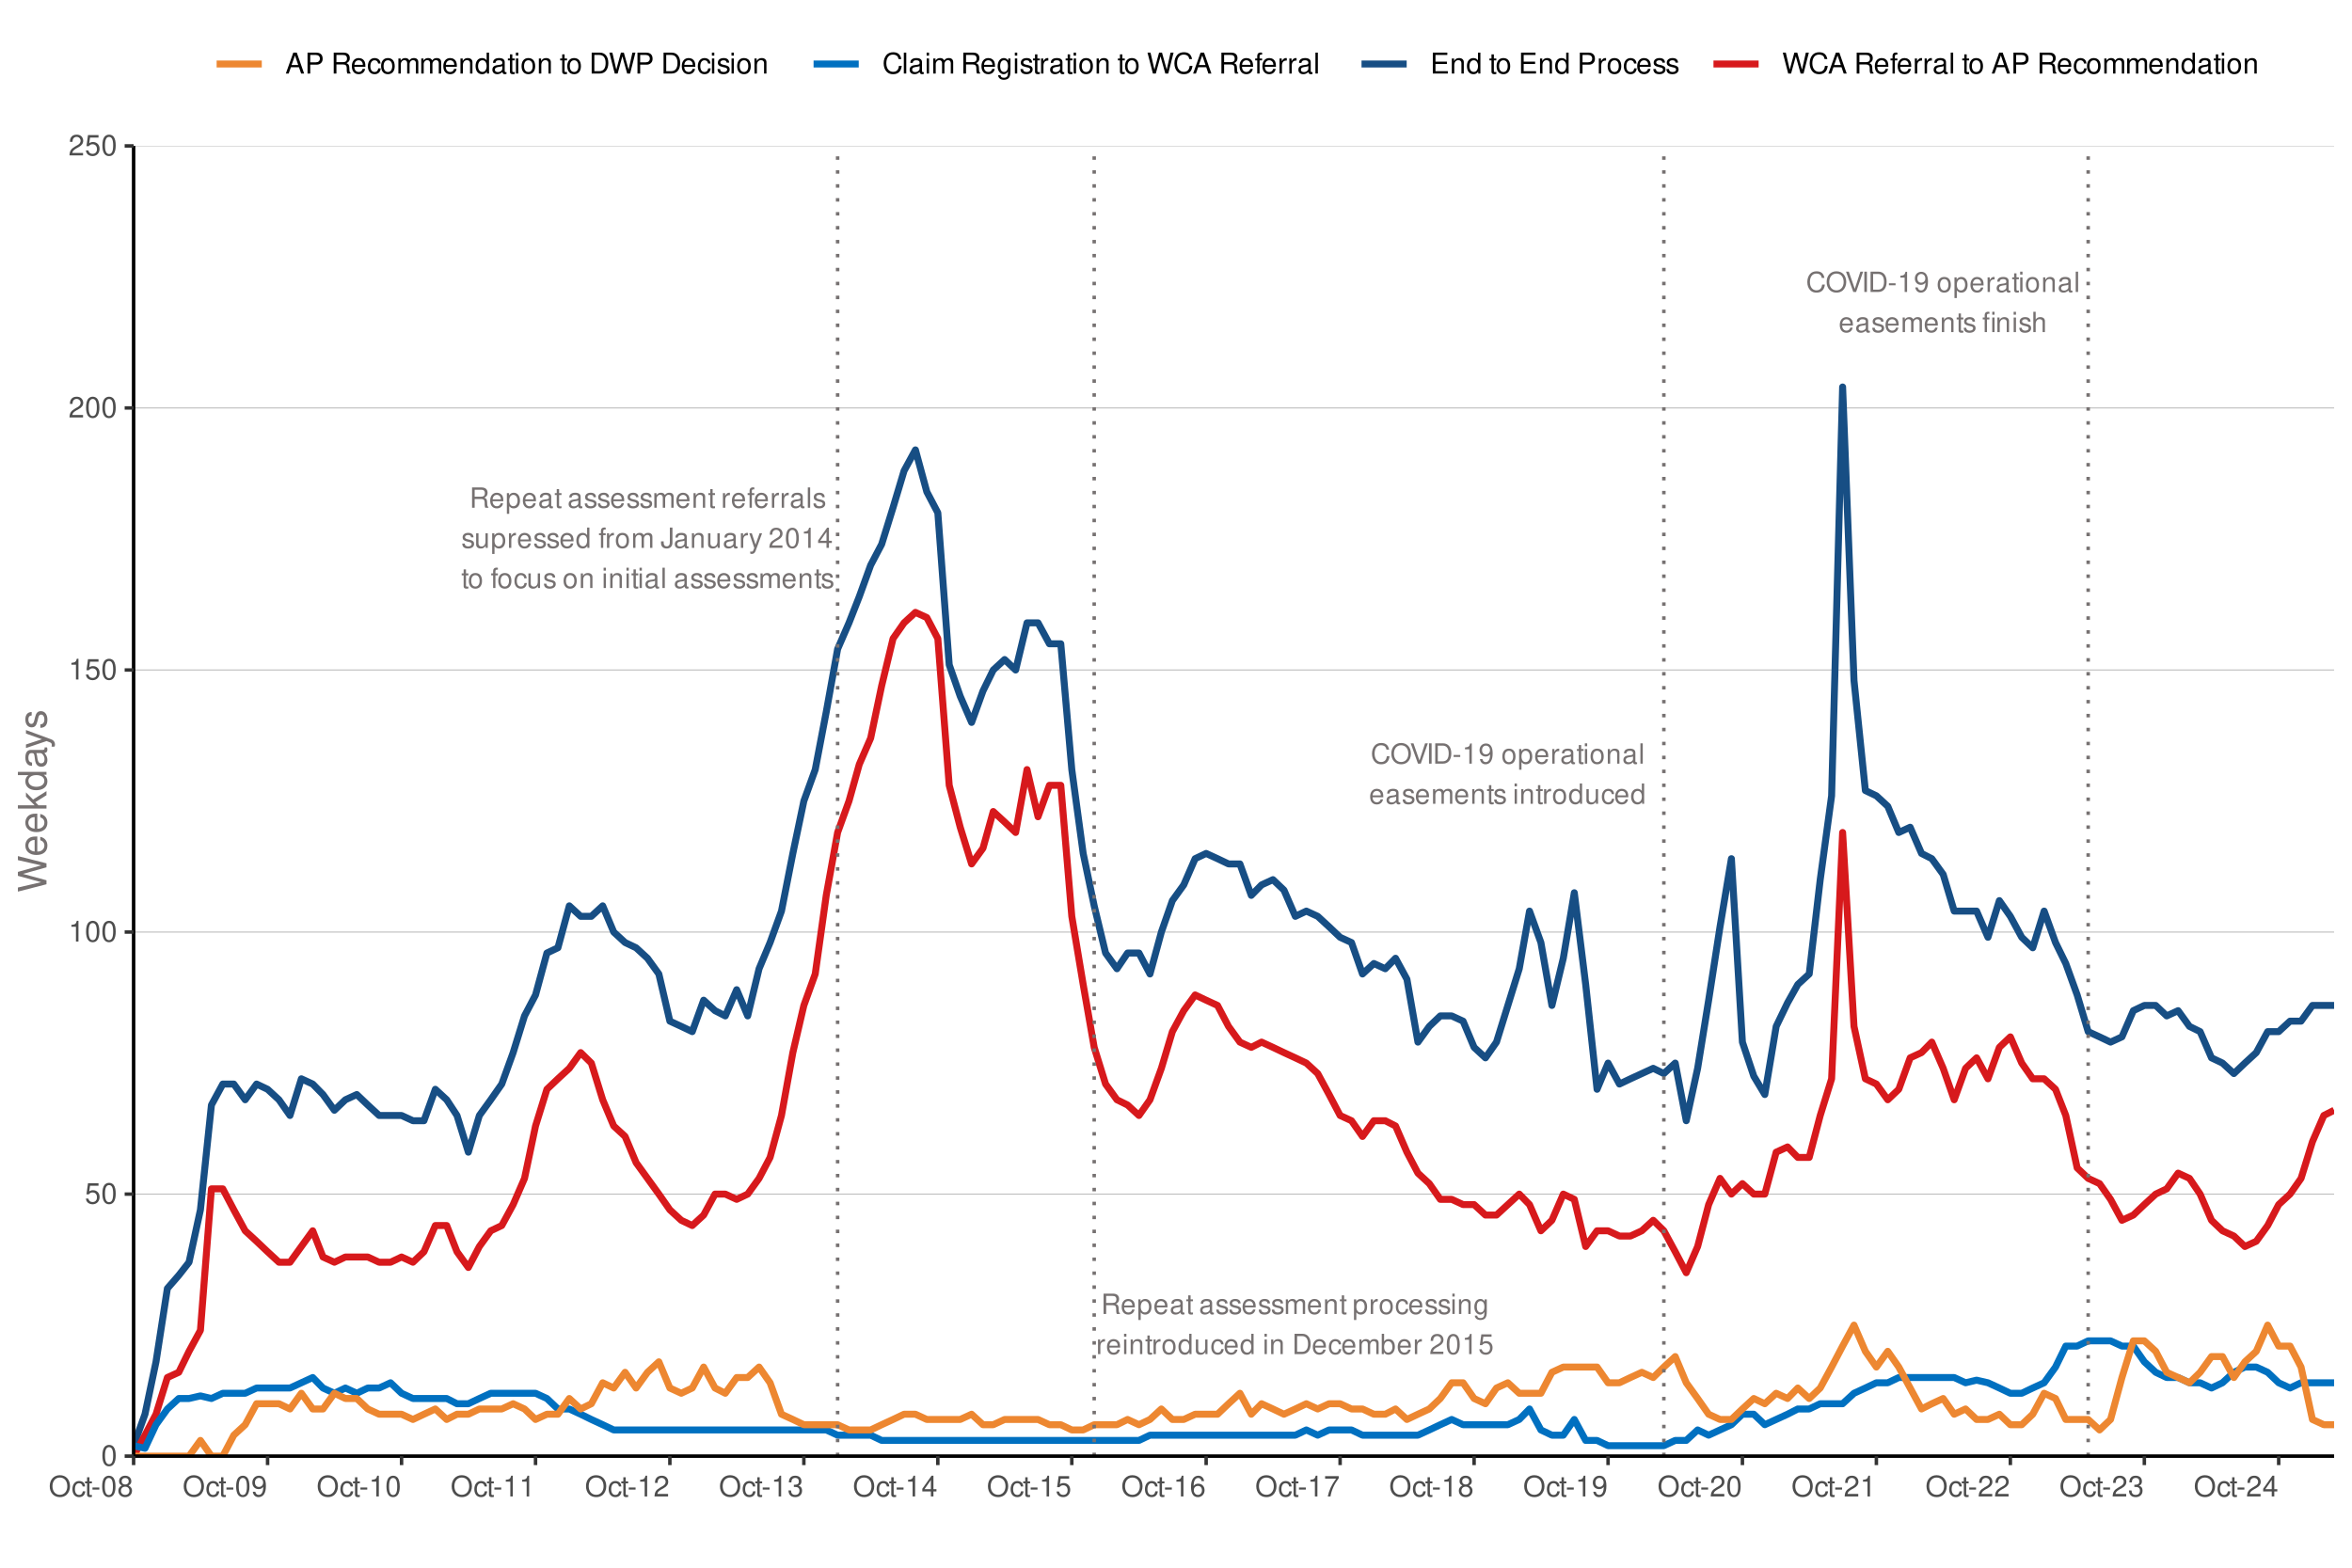 <?xml version="1.0" encoding="UTF-8"?>
<svg xmlns="http://www.w3.org/2000/svg" xmlns:xlink="http://www.w3.org/1999/xlink" width="720" height="480" viewBox="0 0 720 480">
<defs>
<g>
<g id="glyph-0-0">
<path d="M 5.641 -4.297 C 5.406 -5.656 4.609 -6.328 3.25 -6.328 C 2.422 -6.328 1.734 -6.062 1.281 -5.547 C 0.719 -4.938 0.406 -4.047 0.406 -3.031 C 0.406 -2.016 0.719 -1.141 1.312 -0.531 C 1.797 -0.031 2.406 0.203 3.219 0.203 C 4.734 0.203 5.594 -0.625 5.781 -2.266 L 4.953 -2.266 C 4.891 -1.844 4.797 -1.547 4.672 -1.312 C 4.422 -0.797 3.891 -0.5 3.219 -0.5 C 1.984 -0.5 1.203 -1.5 1.203 -3.047 C 1.203 -4.641 1.938 -5.625 3.156 -5.625 C 3.656 -5.625 4.125 -5.484 4.391 -5.234 C 4.609 -5.016 4.75 -4.766 4.844 -4.297 Z M 5.641 -4.297 "/>
</g>
<g id="glyph-0-1">
<path d="M 3.312 -6.328 C 1.531 -6.328 0.328 -5.016 0.328 -3.062 C 0.328 -1.109 1.531 0.203 3.328 0.203 C 4.094 0.203 4.75 -0.031 5.25 -0.453 C 5.922 -1.031 6.328 -2 6.328 -3.016 C 6.328 -5.016 5.141 -6.328 3.312 -6.328 Z M 3.312 -5.625 C 4.672 -5.625 5.531 -4.609 5.531 -3.031 C 5.531 -1.531 4.641 -0.5 3.328 -0.5 C 2 -0.5 1.125 -1.531 1.125 -3.062 C 1.125 -4.594 2 -5.625 3.312 -5.625 Z M 3.312 -5.625 "/>
</g>
<g id="glyph-0-2">
<path d="M 3.344 0 L 5.5 -6.219 L 4.656 -6.219 L 2.938 -0.953 L 1.109 -6.219 L 0.25 -6.219 L 2.484 0 Z M 3.344 0 "/>
</g>
<g id="glyph-0-3">
<path d="M 1.656 -6.219 L 0.859 -6.219 L 0.859 0 L 1.656 0 Z M 1.656 -6.219 "/>
</g>
<g id="glyph-0-4">
<path d="M 0.766 0 L 3.156 0 C 4.719 0 5.688 -1.172 5.688 -3.109 C 5.688 -5.047 4.734 -6.219 3.156 -6.219 L 0.766 -6.219 Z M 1.547 -0.703 L 1.547 -5.516 L 3.016 -5.516 C 4.25 -5.516 4.891 -4.688 4.891 -3.109 C 4.891 -1.531 4.25 -0.703 3.016 -0.703 Z M 1.547 -0.703 "/>
</g>
<g id="glyph-0-5">
<path d="M 2.422 -2.656 L 0.391 -2.656 L 0.391 -2.047 L 2.422 -2.047 Z M 2.422 -2.656 "/>
</g>
<g id="glyph-0-6">
<path d="M 2.203 -4.391 L 2.203 0 L 2.953 0 L 2.953 -6.172 L 2.469 -6.172 C 2.203 -5.219 2.031 -5.094 0.875 -4.938 L 0.875 -4.391 Z M 2.203 -4.391 "/>
</g>
<g id="glyph-0-7">
<path d="M 0.453 -1.406 C 0.594 -0.406 1.25 0.203 2.172 0.203 C 2.844 0.203 3.438 -0.125 3.797 -0.688 C 4.172 -1.281 4.344 -2.031 4.344 -3.156 C 4.344 -4.203 4.188 -4.859 3.828 -5.406 C 3.5 -5.906 2.969 -6.172 2.297 -6.172 C 1.156 -6.172 0.328 -5.312 0.328 -4.109 C 0.328 -2.984 1.094 -2.172 2.188 -2.172 C 2.75 -2.172 3.188 -2.375 3.562 -2.844 C 3.562 -1.312 3.078 -0.469 2.219 -0.469 C 1.688 -0.469 1.328 -0.812 1.203 -1.406 Z M 2.297 -5.516 C 3 -5.516 3.531 -4.922 3.531 -4.125 C 3.531 -3.375 3.016 -2.844 2.266 -2.844 C 1.547 -2.844 1.094 -3.359 1.094 -4.172 C 1.094 -4.953 1.594 -5.516 2.297 -5.516 Z M 2.297 -5.516 "/>
</g>
<g id="glyph-0-8">
</g>
<g id="glyph-0-9">
<path d="M 2.328 -4.594 C 1.062 -4.594 0.312 -3.703 0.312 -2.203 C 0.312 -0.688 1.062 0.203 2.328 0.203 C 3.594 0.203 4.344 -0.703 4.344 -2.172 C 4.344 -3.719 3.625 -4.594 2.328 -4.594 Z M 2.328 -3.938 C 3.125 -3.938 3.609 -3.281 3.609 -2.172 C 3.609 -1.125 3.109 -0.453 2.328 -0.453 C 1.531 -0.453 1.047 -1.125 1.047 -2.203 C 1.047 -3.281 1.531 -3.938 2.328 -3.938 Z M 2.328 -3.938 "/>
</g>
<g id="glyph-0-10">
<path d="M 0.453 1.859 L 1.172 1.859 L 1.172 -0.469 C 1.547 -0.016 1.969 0.203 2.547 0.203 C 3.719 0.203 4.469 -0.734 4.469 -2.156 C 4.469 -3.656 3.734 -4.594 2.547 -4.594 C 1.938 -4.594 1.453 -4.328 1.125 -3.797 L 1.125 -4.469 L 0.453 -4.469 Z M 2.422 -3.938 C 3.203 -3.938 3.719 -3.234 3.719 -2.172 C 3.719 -1.156 3.203 -0.469 2.422 -0.469 C 1.656 -0.469 1.172 -1.156 1.172 -2.203 C 1.172 -3.25 1.656 -3.938 2.422 -3.938 Z M 2.422 -3.938 "/>
</g>
<g id="glyph-0-11">
<path d="M 4.375 -2 C 4.375 -2.672 4.328 -3.094 4.203 -3.422 C 3.906 -4.156 3.219 -4.594 2.391 -4.594 C 1.141 -4.594 0.344 -3.656 0.344 -2.172 C 0.344 -0.703 1.109 0.203 2.375 0.203 C 3.391 0.203 4.109 -0.391 4.281 -1.359 L 3.562 -1.359 C 3.375 -0.766 2.969 -0.453 2.391 -0.453 C 1.938 -0.453 1.562 -0.672 1.328 -1.047 C 1.156 -1.297 1.094 -1.547 1.078 -2 Z M 1.094 -2.578 C 1.156 -3.406 1.656 -3.938 2.375 -3.938 C 3.109 -3.938 3.609 -3.375 3.609 -2.578 Z M 1.094 -2.578 "/>
</g>
<g id="glyph-0-12">
<path d="M 0.594 -4.469 L 0.594 0 L 1.312 0 L 1.312 -2.328 C 1.312 -3.391 1.75 -3.875 2.734 -3.844 L 2.734 -4.578 C 2.625 -4.594 2.547 -4.594 2.469 -4.594 C 2 -4.594 1.656 -4.328 1.25 -3.656 L 1.25 -4.469 Z M 0.594 -4.469 "/>
</g>
<g id="glyph-0-13">
<path d="M 4.562 -0.422 C 4.484 -0.406 4.453 -0.406 4.406 -0.406 C 4.156 -0.406 4.031 -0.531 4.031 -0.75 L 4.031 -3.375 C 4.031 -4.172 3.453 -4.594 2.344 -4.594 C 1.688 -4.594 1.172 -4.406 0.859 -4.078 C 0.656 -3.844 0.578 -3.594 0.547 -3.141 L 1.266 -3.141 C 1.328 -3.688 1.656 -3.938 2.328 -3.938 C 2.969 -3.938 3.312 -3.703 3.312 -3.281 L 3.312 -3.094 C 3.312 -2.781 3.156 -2.672 2.578 -2.594 C 1.562 -2.469 1.422 -2.438 1.141 -2.328 C 0.625 -2.094 0.359 -1.703 0.359 -1.125 C 0.359 -0.312 0.922 0.203 1.828 0.203 C 2.391 0.203 2.844 0 3.344 -0.453 C 3.391 0 3.625 0.203 4.078 0.203 C 4.234 0.203 4.328 0.172 4.562 0.125 Z M 3.312 -1.406 C 3.312 -1.172 3.25 -1.031 3.031 -0.828 C 2.75 -0.562 2.391 -0.422 1.984 -0.422 C 1.422 -0.422 1.094 -0.688 1.094 -1.141 C 1.094 -1.609 1.406 -1.844 2.172 -1.969 C 2.938 -2.062 3.078 -2.094 3.312 -2.203 Z M 3.312 -1.406 "/>
</g>
<g id="glyph-0-14">
<path d="M 2.172 -4.469 L 1.438 -4.469 L 1.438 -5.703 L 0.719 -5.703 L 0.719 -4.469 L 0.125 -4.469 L 0.125 -3.891 L 0.719 -3.891 L 0.719 -0.516 C 0.719 -0.047 1.031 0.203 1.594 0.203 C 1.781 0.203 1.922 0.172 2.172 0.141 L 2.172 -0.453 C 2.062 -0.438 1.969 -0.422 1.828 -0.422 C 1.516 -0.422 1.438 -0.516 1.438 -0.828 L 1.438 -3.891 L 2.172 -3.891 Z M 2.172 -4.469 "/>
</g>
<g id="glyph-0-15">
<path d="M 1.281 -4.469 L 0.578 -4.469 L 0.578 0 L 1.281 0 Z M 1.281 -6.219 L 0.562 -6.219 L 0.562 -5.328 L 1.281 -5.328 Z M 1.281 -6.219 "/>
</g>
<g id="glyph-0-16">
<path d="M 0.594 -4.469 L 0.594 0 L 1.312 0 L 1.312 -2.469 C 1.312 -3.375 1.797 -3.969 2.531 -3.969 C 3.094 -3.969 3.453 -3.641 3.453 -3.094 L 3.453 0 L 4.156 0 L 4.156 -3.375 C 4.156 -4.125 3.594 -4.594 2.734 -4.594 C 2.078 -4.594 1.641 -4.344 1.25 -3.719 L 1.25 -4.469 Z M 0.594 -4.469 "/>
</g>
<g id="glyph-0-17">
<path d="M 1.297 -6.219 L 0.578 -6.219 L 0.578 0 L 1.297 0 Z M 1.297 -6.219 "/>
</g>
<g id="glyph-0-18">
<path d="M 3.734 -3.219 C 3.734 -4.109 3.141 -4.594 2.109 -4.594 C 1.078 -4.594 0.406 -4.062 0.406 -3.234 C 0.406 -2.531 0.766 -2.203 1.812 -1.938 L 2.484 -1.781 C 2.984 -1.656 3.172 -1.484 3.172 -1.172 C 3.172 -0.75 2.75 -0.453 2.141 -0.453 C 1.75 -0.453 1.422 -0.578 1.25 -0.766 C 1.141 -0.891 1.078 -1.016 1.047 -1.328 L 0.297 -1.328 C 0.328 -0.297 0.906 0.203 2.078 0.203 C 3.203 0.203 3.922 -0.359 3.922 -1.219 C 3.922 -1.891 3.547 -2.25 2.656 -2.469 L 1.969 -2.625 C 1.391 -2.766 1.141 -2.953 1.141 -3.266 C 1.141 -3.688 1.516 -3.938 2.094 -3.938 C 2.656 -3.938 2.969 -3.688 2.984 -3.219 Z M 3.734 -3.219 "/>
</g>
<g id="glyph-0-19">
<path d="M 0.594 -4.469 L 0.594 0 L 1.312 0 L 1.312 -2.812 C 1.312 -3.453 1.781 -3.969 2.359 -3.969 C 2.891 -3.969 3.188 -3.656 3.188 -3.078 L 3.188 0 L 3.906 0 L 3.906 -2.812 C 3.906 -3.453 4.375 -3.969 4.953 -3.969 C 5.484 -3.969 5.781 -3.641 5.781 -3.078 L 5.781 0 L 6.5 0 L 6.5 -3.359 C 6.5 -4.156 6.047 -4.594 5.203 -4.594 C 4.609 -4.594 4.25 -4.422 3.828 -3.922 C 3.562 -4.391 3.203 -4.594 2.625 -4.594 C 2.031 -4.594 1.625 -4.375 1.25 -3.844 L 1.25 -4.469 Z M 0.594 -4.469 "/>
</g>
<g id="glyph-0-20">
<path d="M 4.219 -6.219 L 3.516 -6.219 L 3.516 -3.906 C 3.219 -4.359 2.734 -4.594 2.141 -4.594 C 0.984 -4.594 0.219 -3.672 0.219 -2.25 C 0.219 -0.734 0.953 0.203 2.172 0.203 C 2.781 0.203 3.203 -0.031 3.594 -0.594 L 3.594 0 L 4.219 0 Z M 2.266 -3.938 C 3.031 -3.938 3.516 -3.266 3.516 -2.188 C 3.516 -1.156 3.016 -0.469 2.266 -0.469 C 1.484 -0.469 0.969 -1.156 0.969 -2.203 C 0.969 -3.234 1.484 -3.938 2.266 -3.938 Z M 2.266 -3.938 "/>
</g>
<g id="glyph-0-21">
<path d="M 4.109 0 L 4.109 -4.469 L 3.406 -4.469 L 3.406 -1.938 C 3.406 -1.031 2.922 -0.422 2.188 -0.422 C 1.625 -0.422 1.266 -0.766 1.266 -1.312 L 1.266 -4.469 L 0.547 -4.469 L 0.547 -1.031 C 0.547 -0.281 1.109 0.203 1.984 0.203 C 2.641 0.203 3.047 -0.031 3.469 -0.625 L 3.469 0 Z M 4.109 0 "/>
</g>
<g id="glyph-0-22">
<path d="M 4.016 -2.969 C 3.984 -3.406 3.891 -3.688 3.719 -3.938 C 3.406 -4.344 2.875 -4.594 2.25 -4.594 C 1.047 -4.594 0.266 -3.641 0.266 -2.156 C 0.266 -0.719 1.031 0.203 2.25 0.203 C 3.312 0.203 3.984 -0.438 4.062 -1.531 L 3.359 -1.531 C 3.234 -0.812 2.859 -0.453 2.266 -0.453 C 1.469 -0.453 1 -1.094 1 -2.156 C 1 -3.281 1.469 -3.938 2.25 -3.938 C 2.844 -3.938 3.219 -3.594 3.297 -2.969 Z M 4.016 -2.969 "/>
</g>
<g id="glyph-0-23">
<path d="M 1.594 -2.672 L 3.641 -2.672 C 4.344 -2.672 4.656 -2.344 4.656 -1.562 L 4.656 -1.016 C 4.656 -0.625 4.719 -0.25 4.828 0 L 5.797 0 L 5.797 -0.203 C 5.5 -0.406 5.438 -0.625 5.422 -1.453 C 5.406 -2.469 5.25 -2.781 4.578 -3.078 C 5.266 -3.422 5.547 -3.844 5.547 -4.562 C 5.547 -5.625 4.891 -6.219 3.656 -6.219 L 0.797 -6.219 L 0.797 0 L 1.594 0 Z M 1.594 -3.375 L 1.594 -5.516 L 3.5 -5.516 C 3.953 -5.516 4.203 -5.453 4.406 -5.281 C 4.609 -5.109 4.719 -4.812 4.719 -4.453 C 4.719 -3.719 4.344 -3.375 3.5 -3.375 Z M 1.594 -3.375 "/>
</g>
<g id="glyph-0-24">
<path d="M 2.203 -4.469 L 1.453 -4.469 L 1.453 -5.172 C 1.453 -5.469 1.625 -5.625 1.953 -5.625 C 2.016 -5.625 2.031 -5.625 2.203 -5.609 L 2.203 -6.203 C 2.031 -6.234 1.938 -6.25 1.797 -6.25 C 1.141 -6.25 0.75 -5.875 0.75 -5.234 L 0.75 -4.469 L 0.156 -4.469 L 0.156 -3.891 L 0.75 -3.891 L 0.75 0 L 1.453 0 L 1.453 -3.891 L 2.203 -3.891 Z M 2.203 -4.469 "/>
</g>
<g id="glyph-0-25">
<path d="M 2.844 -6.219 L 2.844 -1.844 C 2.844 -1.344 2.797 -1.062 2.641 -0.859 C 2.484 -0.609 2.203 -0.469 1.891 -0.469 C 1.281 -0.469 0.953 -0.875 0.953 -1.594 L 0.953 -2 L 0.141 -2 L 0.141 -1.453 C 0.141 -0.438 0.812 0.203 1.875 0.203 C 2.953 0.203 3.641 -0.484 3.641 -1.547 L 3.641 -6.219 Z M 2.844 -6.219 "/>
</g>
<g id="glyph-0-26">
<path d="M 3.312 -4.469 L 2.078 -0.984 L 0.938 -4.469 L 0.172 -4.469 L 1.688 0.016 L 1.406 0.719 C 1.281 1.047 1.141 1.156 0.844 1.156 C 0.719 1.156 0.609 1.141 0.453 1.109 L 0.453 1.75 C 0.609 1.828 0.75 1.859 0.938 1.859 C 1.172 1.859 1.422 1.781 1.609 1.641 C 1.828 1.484 1.953 1.297 2.094 0.938 L 4.078 -4.469 Z M 3.312 -4.469 "/>
</g>
<g id="glyph-0-27">
<path d="M 4.312 -0.75 L 1.141 -0.75 C 1.219 -1.25 1.484 -1.578 2.234 -2.031 L 3.078 -2.516 C 3.922 -2.984 4.359 -3.609 4.359 -4.375 C 4.359 -4.875 4.156 -5.359 3.797 -5.688 C 3.438 -6.016 3 -6.172 2.422 -6.172 C 1.656 -6.172 1.078 -5.891 0.75 -5.359 C 0.531 -5.047 0.438 -4.656 0.422 -4.031 L 1.172 -4.031 C 1.203 -4.453 1.25 -4.703 1.359 -4.906 C 1.547 -5.281 1.938 -5.516 2.391 -5.516 C 3.078 -5.516 3.594 -5.016 3.594 -4.344 C 3.594 -3.859 3.312 -3.422 2.766 -3.125 L 1.984 -2.656 C 0.719 -1.938 0.359 -1.359 0.297 -0.016 L 4.312 -0.016 Z M 4.312 -0.75 "/>
</g>
<g id="glyph-0-28">
<path d="M 2.344 -6.172 C 1.781 -6.172 1.266 -5.906 0.953 -5.5 C 0.562 -4.953 0.359 -4.125 0.359 -2.984 C 0.359 -0.906 1.047 0.203 2.344 0.203 C 3.625 0.203 4.328 -0.906 4.328 -2.938 C 4.328 -4.125 4.141 -4.938 3.734 -5.5 C 3.422 -5.922 2.922 -6.172 2.344 -6.172 Z M 2.344 -5.5 C 3.156 -5.5 3.562 -4.672 3.562 -3 C 3.562 -1.25 3.172 -0.422 2.328 -0.422 C 1.531 -0.422 1.141 -1.281 1.141 -2.984 C 1.141 -4.672 1.531 -5.5 2.344 -5.5 Z M 2.344 -5.5 "/>
</g>
<g id="glyph-0-29">
<path d="M 2.797 -1.5 L 2.797 0 L 3.547 0 L 3.547 -1.5 L 4.438 -1.5 L 4.438 -2.172 L 3.547 -2.172 L 3.547 -6.172 L 2.984 -6.172 L 0.234 -2.281 L 0.234 -1.5 Z M 2.797 -2.172 L 0.891 -2.172 L 2.797 -4.891 Z M 2.797 -2.172 "/>
</g>
<g id="glyph-0-30">
<path d="M 3.453 -4.469 L 3.453 -3.828 C 3.094 -4.359 2.703 -4.594 2.141 -4.594 C 1.047 -4.594 0.297 -3.594 0.297 -2.156 C 0.297 -1.406 0.484 -0.859 0.859 -0.406 C 1.188 -0.016 1.625 0.203 2.078 0.203 C 2.625 0.203 3 -0.047 3.375 -0.609 L 3.375 -0.375 C 3.375 0.812 3.047 1.266 2.156 1.266 C 1.547 1.266 1.234 1.031 1.172 0.516 L 0.438 0.516 C 0.516 1.344 1.172 1.859 2.141 1.859 C 2.797 1.859 3.344 1.641 3.641 1.281 C 3.969 0.875 4.109 0.312 4.109 -0.734 L 4.109 -4.469 Z M 2.203 -3.938 C 2.953 -3.938 3.375 -3.312 3.375 -2.172 C 3.375 -1.094 2.938 -0.453 2.203 -0.453 C 1.469 -0.453 1.047 -1.094 1.047 -2.203 C 1.047 -3.297 1.469 -3.938 2.203 -3.938 Z M 2.203 -3.938 "/>
</g>
<g id="glyph-0-31">
<path d="M 0.453 -6.219 L 0.453 0 L 1.094 0 L 1.094 -0.578 C 1.438 -0.047 1.891 0.203 2.516 0.203 C 3.688 0.203 4.469 -0.766 4.469 -2.25 C 4.469 -3.703 3.734 -4.594 2.547 -4.594 C 1.938 -4.594 1.5 -4.375 1.172 -3.859 L 1.172 -6.219 Z M 2.422 -3.938 C 3.203 -3.938 3.719 -3.234 3.719 -2.172 C 3.719 -1.156 3.188 -0.469 2.422 -0.469 C 1.656 -0.469 1.172 -1.156 1.172 -2.203 C 1.172 -3.25 1.656 -3.938 2.422 -3.938 Z M 2.422 -3.938 "/>
</g>
<g id="glyph-0-32">
<path d="M 4.062 -6.047 L 0.938 -6.047 L 0.484 -2.75 L 1.172 -2.75 C 1.531 -3.172 1.812 -3.312 2.297 -3.312 C 3.109 -3.312 3.609 -2.766 3.609 -1.875 C 3.609 -1 3.109 -0.469 2.281 -0.469 C 1.625 -0.469 1.234 -0.797 1.047 -1.484 L 0.297 -1.484 C 0.406 -0.984 0.484 -0.75 0.672 -0.531 C 1 -0.062 1.625 0.203 2.297 0.203 C 3.531 0.203 4.375 -0.688 4.375 -1.969 C 4.375 -3.172 3.578 -3.984 2.422 -3.984 C 2 -3.984 1.656 -3.875 1.312 -3.625 L 1.547 -5.312 L 4.062 -5.312 Z M 4.062 -6.047 "/>
</g>
<g id="glyph-0-33">
<path d="M 2.156 -4.469 L 1.406 -4.469 L 1.406 -5.172 C 1.406 -5.469 1.562 -5.625 1.906 -5.625 C 1.969 -5.625 1.984 -5.625 2.156 -5.609 L 2.156 -6.203 C 1.984 -6.234 1.891 -6.25 1.75 -6.25 C 1.094 -6.25 0.703 -5.875 0.703 -5.234 L 0.703 -4.469 L 0.109 -4.469 L 0.109 -3.891 L 0.703 -3.891 L 0.703 0 L 1.406 0 L 1.406 -3.891 L 2.156 -3.891 Z M 3.719 -4.469 L 3.016 -4.469 L 3.016 0 L 3.719 0 Z M 3.719 -6.219 L 3.016 -6.219 L 3.016 -5.328 L 3.719 -5.328 Z M 3.719 -6.219 "/>
</g>
<g id="glyph-0-34">
<path d="M 0.594 -6.219 L 0.594 0 L 1.312 0 L 1.312 -2.469 C 1.312 -3.375 1.781 -3.969 2.516 -3.969 C 2.75 -3.969 2.984 -3.906 3.141 -3.781 C 3.359 -3.625 3.438 -3.406 3.438 -3.094 L 3.438 0 L 4.141 0 L 4.141 -3.375 C 4.141 -4.125 3.609 -4.594 2.734 -4.594 C 2.109 -4.594 1.719 -4.406 1.312 -3.859 L 1.312 -6.219 Z M 0.594 -6.219 "/>
</g>
<g id="glyph-1-0">
<path d="M 2.422 -6.359 C 1.844 -6.359 1.312 -6.094 0.984 -5.672 C 0.578 -5.109 0.375 -4.25 0.375 -3.078 C 0.375 -0.938 1.078 0.203 2.422 0.203 C 3.734 0.203 4.453 -0.938 4.453 -3.031 C 4.453 -4.25 4.266 -5.078 3.859 -5.672 C 3.531 -6.109 3.016 -6.359 2.422 -6.359 Z M 2.422 -5.672 C 3.25 -5.672 3.672 -4.828 3.672 -3.094 C 3.672 -1.281 3.266 -0.438 2.406 -0.438 C 1.578 -0.438 1.172 -1.312 1.172 -3.062 C 1.172 -4.828 1.578 -5.672 2.422 -5.672 Z M 2.422 -5.672 "/>
</g>
<g id="glyph-1-1">
<path d="M 4.188 -6.234 L 0.969 -6.234 L 0.5 -2.844 L 1.219 -2.844 C 1.578 -3.266 1.875 -3.422 2.359 -3.422 C 3.203 -3.422 3.719 -2.844 3.719 -1.922 C 3.719 -1.031 3.203 -0.484 2.359 -0.484 C 1.688 -0.484 1.266 -0.828 1.078 -1.531 L 0.312 -1.531 C 0.406 -1.016 0.5 -0.781 0.688 -0.547 C 1.031 -0.078 1.672 0.203 2.375 0.203 C 3.641 0.203 4.516 -0.719 4.516 -2.031 C 4.516 -3.266 3.688 -4.109 2.5 -4.109 C 2.062 -4.109 1.703 -4 1.344 -3.734 L 1.594 -5.469 L 4.188 -5.469 Z M 4.188 -6.234 "/>
</g>
<g id="glyph-1-2">
<path d="M 2.281 -4.531 L 2.281 0 L 3.047 0 L 3.047 -6.359 L 2.547 -6.359 C 2.266 -5.391 2.094 -5.25 0.891 -5.094 L 0.891 -4.531 Z M 2.281 -4.531 "/>
</g>
<g id="glyph-1-3">
<path d="M 4.453 -0.766 L 1.172 -0.766 C 1.25 -1.297 1.531 -1.625 2.297 -2.094 L 3.172 -2.594 C 4.047 -3.062 4.5 -3.719 4.5 -4.5 C 4.5 -5.031 4.281 -5.531 3.922 -5.875 C 3.547 -6.203 3.094 -6.359 2.5 -6.359 C 1.703 -6.359 1.125 -6.078 0.781 -5.531 C 0.547 -5.203 0.453 -4.797 0.438 -4.156 L 1.219 -4.156 C 1.234 -4.594 1.297 -4.844 1.406 -5.062 C 1.594 -5.438 2 -5.688 2.469 -5.688 C 3.172 -5.688 3.703 -5.172 3.703 -4.484 C 3.703 -3.969 3.406 -3.531 2.859 -3.219 L 2.047 -2.75 C 0.75 -2 0.375 -1.406 0.297 -0.016 L 4.453 -0.016 Z M 4.453 -0.766 "/>
</g>
<g id="glyph-1-4">
<path d="M 3.422 -6.516 C 1.578 -6.516 0.328 -5.156 0.328 -3.156 C 0.328 -1.141 1.578 0.203 3.438 0.203 C 4.219 0.203 4.906 -0.031 5.422 -0.469 C 6.109 -1.062 6.531 -2.062 6.531 -3.109 C 6.531 -5.172 5.297 -6.516 3.422 -6.516 Z M 3.422 -5.797 C 4.812 -5.797 5.703 -4.75 5.703 -3.125 C 5.703 -1.578 4.781 -0.516 3.438 -0.516 C 2.062 -0.516 1.156 -1.578 1.156 -3.156 C 1.156 -4.734 2.062 -5.797 3.422 -5.797 Z M 3.422 -5.797 "/>
</g>
<g id="glyph-1-5">
<path d="M 4.141 -3.062 C 4.109 -3.516 4.016 -3.797 3.828 -4.062 C 3.516 -4.484 2.969 -4.734 2.328 -4.734 C 1.078 -4.734 0.266 -3.75 0.266 -2.219 C 0.266 -0.734 1.062 0.203 2.312 0.203 C 3.406 0.203 4.109 -0.453 4.203 -1.578 L 3.453 -1.578 C 3.328 -0.844 2.953 -0.469 2.328 -0.469 C 1.516 -0.469 1.031 -1.141 1.031 -2.219 C 1.031 -3.375 1.516 -4.062 2.312 -4.062 C 2.922 -4.062 3.312 -3.703 3.406 -3.062 Z M 4.141 -3.062 "/>
</g>
<g id="glyph-1-6">
<path d="M 2.234 -4.609 L 1.484 -4.609 L 1.484 -5.875 L 0.75 -5.875 L 0.75 -4.609 L 0.125 -4.609 L 0.125 -4.016 L 0.75 -4.016 L 0.75 -0.531 C 0.75 -0.047 1.062 0.203 1.641 0.203 C 1.828 0.203 1.984 0.188 2.234 0.141 L 2.234 -0.469 C 2.125 -0.453 2.031 -0.438 1.875 -0.438 C 1.562 -0.438 1.484 -0.531 1.484 -0.859 L 1.484 -4.016 L 2.234 -4.016 Z M 2.234 -4.609 "/>
</g>
<g id="glyph-1-7">
<path d="M 2.5 -2.75 L 0.406 -2.75 L 0.406 -2.109 L 2.5 -2.109 Z M 2.5 -2.75 "/>
</g>
<g id="glyph-1-8">
<path d="M 3.438 -3.359 C 4.094 -3.75 4.297 -4.062 4.297 -4.656 C 4.297 -5.672 3.531 -6.359 2.422 -6.359 C 1.312 -6.359 0.547 -5.672 0.547 -4.672 C 0.547 -4.062 0.75 -3.75 1.391 -3.359 C 0.672 -2.984 0.328 -2.469 0.328 -1.766 C 0.328 -0.609 1.172 0.203 2.422 0.203 C 3.656 0.203 4.516 -0.609 4.516 -1.766 C 4.516 -2.469 4.156 -2.984 3.438 -3.359 Z M 2.422 -5.672 C 3.078 -5.672 3.5 -5.281 3.5 -4.641 C 3.5 -4.047 3.062 -3.656 2.422 -3.656 C 1.766 -3.656 1.344 -4.047 1.344 -4.656 C 1.344 -5.281 1.766 -5.672 2.422 -5.672 Z M 2.422 -3 C 3.188 -3 3.719 -2.484 3.719 -1.75 C 3.719 -0.984 3.203 -0.484 2.406 -0.484 C 1.641 -0.484 1.125 -1 1.125 -1.734 C 1.125 -2.5 1.641 -3 2.422 -3 Z M 2.422 -3 "/>
</g>
<g id="glyph-1-9">
<path d="M 0.469 -1.453 C 0.609 -0.406 1.281 0.203 2.234 0.203 C 2.922 0.203 3.547 -0.125 3.922 -0.703 C 4.297 -1.328 4.484 -2.109 4.484 -3.25 C 4.484 -4.328 4.312 -5 3.953 -5.562 C 3.609 -6.094 3.062 -6.359 2.375 -6.359 C 1.188 -6.359 0.328 -5.469 0.328 -4.234 C 0.328 -3.062 1.125 -2.25 2.25 -2.25 C 2.844 -2.25 3.281 -2.453 3.672 -2.938 C 3.672 -1.359 3.172 -0.484 2.281 -0.484 C 1.734 -0.484 1.359 -0.828 1.234 -1.453 Z M 2.359 -5.688 C 3.094 -5.688 3.641 -5.078 3.641 -4.25 C 3.641 -3.469 3.109 -2.922 2.344 -2.922 C 1.594 -2.922 1.125 -3.453 1.125 -4.297 C 1.125 -5.109 1.641 -5.688 2.359 -5.688 Z M 2.359 -5.688 "/>
</g>
<g id="glyph-1-10">
<path d="M 1.938 -2.922 L 2.359 -2.922 C 3.203 -2.922 3.656 -2.531 3.656 -1.766 C 3.656 -0.969 3.172 -0.484 2.375 -0.484 C 1.516 -0.484 1.109 -0.922 1.062 -1.844 L 0.281 -1.844 C 0.312 -1.344 0.406 -1 0.547 -0.719 C 0.875 -0.109 1.484 0.203 2.344 0.203 C 3.625 0.203 4.453 -0.578 4.453 -1.781 C 4.453 -2.594 4.141 -3.031 3.391 -3.297 C 3.969 -3.531 4.266 -3.969 4.266 -4.609 C 4.266 -5.703 3.547 -6.359 2.359 -6.359 C 1.109 -6.359 0.438 -5.656 0.406 -4.312 L 1.188 -4.312 C 1.203 -4.703 1.234 -4.922 1.328 -5.109 C 1.5 -5.469 1.891 -5.688 2.375 -5.688 C 3.062 -5.688 3.469 -5.266 3.469 -4.578 C 3.469 -4.141 3.312 -3.859 2.969 -3.719 C 2.766 -3.625 2.484 -3.594 1.938 -3.578 Z M 1.938 -2.922 "/>
</g>
<g id="glyph-1-11">
<path d="M 2.875 -1.547 L 2.875 0 L 3.656 0 L 3.656 -1.547 L 4.578 -1.547 L 4.578 -2.234 L 3.656 -2.234 L 3.656 -6.359 L 3.078 -6.359 L 0.25 -2.359 L 0.25 -1.547 Z M 2.875 -2.234 L 0.922 -2.234 L 2.875 -5.047 Z M 2.875 -2.234 "/>
</g>
<g id="glyph-1-12">
<path d="M 4.375 -4.703 C 4.234 -5.75 3.562 -6.359 2.609 -6.359 C 1.922 -6.359 1.312 -6.031 0.938 -5.453 C 0.547 -4.828 0.375 -4.062 0.375 -2.906 C 0.375 -1.828 0.531 -1.156 0.906 -0.594 C 1.234 -0.078 1.781 0.203 2.469 0.203 C 3.656 0.203 4.516 -0.688 4.516 -1.922 C 4.516 -3.094 3.719 -3.922 2.609 -3.922 C 1.984 -3.922 1.5 -3.688 1.172 -3.234 C 1.172 -4.797 1.672 -5.672 2.562 -5.672 C 3.109 -5.672 3.484 -5.328 3.609 -4.703 Z M 2.5 -3.234 C 3.25 -3.234 3.719 -2.703 3.719 -1.859 C 3.719 -1.062 3.188 -0.484 2.484 -0.484 C 1.766 -0.484 1.219 -1.094 1.219 -1.906 C 1.219 -2.688 1.734 -3.234 2.5 -3.234 Z M 2.5 -3.234 "/>
</g>
<g id="glyph-1-13">
<path d="M 4.578 -6.234 L 0.406 -6.234 L 0.406 -5.469 L 3.781 -5.469 C 2.281 -3.359 1.688 -2.047 1.219 0 L 2.047 0 C 2.391 -2 3.172 -3.719 4.578 -5.594 Z M 4.578 -6.234 "/>
</g>
<g id="glyph-1-14">
<path d="M 4.172 -1.922 L 4.828 0 L 5.75 0 L 3.5 -6.406 L 2.438 -6.406 L 0.156 0 L 1.016 0 L 1.703 -1.922 Z M 3.938 -2.609 L 1.906 -2.609 L 2.953 -5.531 Z M 3.938 -2.609 "/>
</g>
<g id="glyph-1-15">
<path d="M 1.625 -2.719 L 3.641 -2.719 C 4.141 -2.719 4.531 -2.875 4.875 -3.172 C 5.266 -3.531 5.422 -3.938 5.422 -4.531 C 5.422 -5.734 4.719 -6.406 3.453 -6.406 L 0.797 -6.406 L 0.797 0 L 1.625 0 Z M 1.625 -3.438 L 1.625 -5.688 L 3.328 -5.688 C 4.109 -5.688 4.578 -5.266 4.578 -4.562 C 4.578 -3.859 4.109 -3.438 3.328 -3.438 Z M 1.625 -3.438 "/>
</g>
<g id="glyph-1-16">
</g>
<g id="glyph-1-17">
<path d="M 1.641 -2.766 L 3.75 -2.766 C 4.484 -2.766 4.797 -2.406 4.797 -1.625 L 4.797 -1.047 C 4.797 -0.656 4.859 -0.266 4.984 0 L 5.969 0 L 5.969 -0.203 C 5.672 -0.406 5.609 -0.641 5.594 -1.5 C 5.578 -2.547 5.406 -2.875 4.719 -3.172 C 5.438 -3.531 5.734 -3.953 5.734 -4.703 C 5.734 -5.812 5.047 -6.406 3.781 -6.406 L 0.812 -6.406 L 0.812 0 L 1.641 0 Z M 1.641 -3.484 L 1.641 -5.688 L 3.609 -5.688 C 4.078 -5.688 4.344 -5.625 4.547 -5.438 C 4.766 -5.266 4.875 -4.969 4.875 -4.594 C 4.875 -3.828 4.484 -3.484 3.609 -3.484 Z M 1.641 -3.484 "/>
</g>
<g id="glyph-1-18">
<path d="M 4.516 -2.062 C 4.516 -2.766 4.453 -3.188 4.328 -3.531 C 4.031 -4.281 3.328 -4.734 2.469 -4.734 C 1.172 -4.734 0.359 -3.766 0.359 -2.25 C 0.359 -0.719 1.141 0.203 2.453 0.203 C 3.5 0.203 4.234 -0.391 4.422 -1.406 L 3.672 -1.406 C 3.469 -0.797 3.062 -0.469 2.469 -0.469 C 2 -0.469 1.609 -0.688 1.359 -1.078 C 1.188 -1.344 1.125 -1.594 1.125 -2.062 Z M 1.141 -2.656 C 1.203 -3.516 1.719 -4.062 2.453 -4.062 C 3.203 -4.062 3.719 -3.484 3.719 -2.656 Z M 1.141 -2.656 "/>
</g>
<g id="glyph-1-19">
<path d="M 2.391 -4.734 C 1.094 -4.734 0.312 -3.812 0.312 -2.266 C 0.312 -0.719 1.094 0.203 2.406 0.203 C 3.703 0.203 4.484 -0.719 4.484 -2.234 C 4.484 -3.828 3.734 -4.734 2.391 -4.734 Z M 2.406 -4.062 C 3.234 -4.062 3.719 -3.391 3.719 -2.25 C 3.719 -1.156 3.203 -0.469 2.406 -0.469 C 1.578 -0.469 1.078 -1.156 1.078 -2.266 C 1.078 -3.391 1.578 -4.062 2.406 -4.062 Z M 2.406 -4.062 "/>
</g>
<g id="glyph-1-20">
<path d="M 0.609 -4.609 L 0.609 0 L 1.359 0 L 1.359 -2.891 C 1.359 -3.562 1.844 -4.094 2.438 -4.094 C 2.984 -4.094 3.297 -3.766 3.297 -3.172 L 3.297 0 L 4.031 0 L 4.031 -2.891 C 4.031 -3.562 4.516 -4.094 5.109 -4.094 C 5.641 -4.094 5.969 -3.75 5.969 -3.172 L 5.969 0 L 6.703 0 L 6.703 -3.453 C 6.703 -4.281 6.234 -4.734 5.359 -4.734 C 4.75 -4.734 4.375 -4.562 3.953 -4.031 C 3.672 -4.531 3.312 -4.734 2.703 -4.734 C 2.094 -4.734 1.688 -4.516 1.297 -3.953 L 1.297 -4.609 Z M 0.609 -4.609 "/>
</g>
<g id="glyph-1-21">
<path d="M 0.609 -4.609 L 0.609 0 L 1.359 0 L 1.359 -2.547 C 1.359 -3.484 1.844 -4.094 2.609 -4.094 C 3.188 -4.094 3.547 -3.75 3.547 -3.188 L 3.547 0 L 4.281 0 L 4.281 -3.484 C 4.281 -4.25 3.719 -4.734 2.828 -4.734 C 2.141 -4.734 1.703 -4.484 1.297 -3.828 L 1.297 -4.609 Z M 0.609 -4.609 "/>
</g>
<g id="glyph-1-22">
<path d="M 4.359 -6.406 L 3.625 -6.406 L 3.625 -4.031 C 3.312 -4.5 2.828 -4.734 2.203 -4.734 C 1.016 -4.734 0.234 -3.781 0.234 -2.312 C 0.234 -0.75 0.984 0.203 2.234 0.203 C 2.875 0.203 3.312 -0.031 3.703 -0.609 L 3.703 0 L 4.359 0 Z M 2.328 -4.062 C 3.125 -4.062 3.625 -3.359 3.625 -2.25 C 3.625 -1.188 3.109 -0.484 2.344 -0.484 C 1.531 -0.484 1 -1.203 1 -2.266 C 1 -3.344 1.531 -4.062 2.328 -4.062 Z M 2.328 -4.062 "/>
</g>
<g id="glyph-1-23">
<path d="M 4.703 -0.438 C 4.625 -0.406 4.594 -0.406 4.547 -0.406 C 4.297 -0.406 4.156 -0.547 4.156 -0.781 L 4.156 -3.484 C 4.156 -4.297 3.547 -4.734 2.422 -4.734 C 1.734 -4.734 1.203 -4.547 0.891 -4.203 C 0.672 -3.969 0.594 -3.703 0.578 -3.25 L 1.312 -3.25 C 1.375 -3.812 1.703 -4.062 2.391 -4.062 C 3.062 -4.062 3.422 -3.812 3.422 -3.375 L 3.422 -3.188 C 3.406 -2.875 3.25 -2.75 2.656 -2.672 C 1.625 -2.547 1.453 -2.5 1.172 -2.391 C 0.641 -2.156 0.375 -1.766 0.375 -1.156 C 0.375 -0.328 0.953 0.203 1.875 0.203 C 2.469 0.203 2.922 0 3.453 -0.469 C 3.5 0 3.734 0.203 4.203 0.203 C 4.359 0.203 4.453 0.188 4.703 0.125 Z M 3.422 -1.453 C 3.422 -1.203 3.359 -1.062 3.125 -0.859 C 2.828 -0.578 2.469 -0.438 2.047 -0.438 C 1.469 -0.438 1.141 -0.719 1.141 -1.172 C 1.141 -1.656 1.453 -1.906 2.25 -2.016 C 3.031 -2.125 3.172 -2.156 3.422 -2.281 Z M 3.422 -1.453 "/>
</g>
<g id="glyph-1-24">
<path d="M 1.312 -4.609 L 0.594 -4.609 L 0.594 0 L 1.312 0 Z M 1.312 -6.406 L 0.578 -6.406 L 0.578 -5.484 L 1.312 -5.484 Z M 1.312 -6.406 "/>
</g>
<g id="glyph-1-25">
<path d="M 0.781 0 L 3.25 0 C 4.875 0 5.875 -1.219 5.875 -3.203 C 5.875 -5.203 4.875 -6.406 3.25 -6.406 L 0.781 -6.406 Z M 1.594 -0.719 L 1.594 -5.688 L 3.109 -5.688 C 4.375 -5.688 5.047 -4.844 5.047 -3.203 C 5.047 -1.578 4.375 -0.719 3.109 -0.719 Z M 1.594 -0.719 "/>
</g>
<g id="glyph-1-26">
<path d="M 6.547 0 L 8.172 -6.406 L 7.25 -6.406 L 6.078 -1.203 L 4.625 -6.406 L 3.734 -6.406 L 2.312 -1.203 L 1.109 -6.406 L 0.188 -6.406 L 1.844 0 L 2.734 0 L 4.172 -5.266 L 5.641 0 Z M 6.547 0 "/>
</g>
<g id="glyph-1-27">
<path d="M 3.859 -3.328 C 3.844 -4.234 3.25 -4.734 2.188 -4.734 C 1.109 -4.734 0.406 -4.188 0.406 -3.328 C 0.406 -2.609 0.781 -2.266 1.875 -2 L 2.562 -1.844 C 3.062 -1.719 3.266 -1.531 3.266 -1.203 C 3.266 -0.766 2.844 -0.469 2.203 -0.469 C 1.797 -0.469 1.469 -0.594 1.281 -0.781 C 1.172 -0.922 1.125 -1.047 1.078 -1.375 L 0.297 -1.375 C 0.328 -0.312 0.938 0.203 2.141 0.203 C 3.297 0.203 4.031 -0.375 4.031 -1.266 C 4.031 -1.938 3.656 -2.328 2.734 -2.547 L 2.031 -2.703 C 1.438 -2.844 1.172 -3.047 1.172 -3.375 C 1.172 -3.797 1.562 -4.062 2.156 -4.062 C 2.75 -4.062 3.062 -3.812 3.078 -3.328 Z M 3.859 -3.328 "/>
</g>
<g id="glyph-1-28">
<path d="M 5.828 -4.422 C 5.562 -5.828 4.766 -6.516 3.359 -6.516 C 2.484 -6.516 1.797 -6.25 1.312 -5.719 C 0.734 -5.078 0.422 -4.172 0.422 -3.125 C 0.422 -2.078 0.75 -1.172 1.344 -0.547 C 1.844 -0.031 2.484 0.203 3.312 0.203 C 4.875 0.203 5.766 -0.641 5.953 -2.344 L 5.109 -2.344 C 5.047 -1.906 4.953 -1.594 4.828 -1.344 C 4.562 -0.812 4.016 -0.516 3.328 -0.516 C 2.047 -0.516 1.234 -1.547 1.234 -3.141 C 1.234 -4.781 2 -5.797 3.25 -5.797 C 3.781 -5.797 4.25 -5.641 4.516 -5.391 C 4.766 -5.172 4.891 -4.906 4.984 -4.422 Z M 5.828 -4.422 "/>
</g>
<g id="glyph-1-29">
<path d="M 1.344 -6.406 L 0.594 -6.406 L 0.594 0 L 1.344 0 Z M 1.344 -6.406 "/>
</g>
<g id="glyph-1-30">
<path d="M 3.547 -4.609 L 3.547 -3.938 C 3.188 -4.5 2.781 -4.734 2.203 -4.734 C 1.078 -4.734 0.312 -3.703 0.312 -2.219 C 0.312 -1.453 0.5 -0.891 0.891 -0.422 C 1.234 -0.016 1.672 0.203 2.141 0.203 C 2.703 0.203 3.094 -0.047 3.484 -0.625 L 3.484 -0.391 C 3.484 0.844 3.141 1.297 2.219 1.297 C 1.594 1.297 1.281 1.062 1.203 0.531 L 0.453 0.531 C 0.531 1.375 1.203 1.922 2.203 1.922 C 2.891 1.922 3.453 1.703 3.75 1.328 C 4.094 0.891 4.234 0.328 4.234 -0.75 L 4.234 -4.609 Z M 2.266 -4.062 C 3.047 -4.062 3.484 -3.406 3.484 -2.25 C 3.484 -1.125 3.031 -0.469 2.266 -0.469 C 1.516 -0.469 1.078 -1.141 1.078 -2.266 C 1.078 -3.391 1.516 -4.062 2.266 -4.062 Z M 2.266 -4.062 "/>
</g>
<g id="glyph-1-31">
<path d="M 0.609 -4.609 L 0.609 0 L 1.344 0 L 1.344 -2.391 C 1.359 -3.5 1.812 -4 2.828 -3.969 L 2.828 -4.719 C 2.703 -4.734 2.625 -4.734 2.547 -4.734 C 2.062 -4.734 1.703 -4.453 1.281 -3.781 L 1.281 -4.609 Z M 0.609 -4.609 "/>
</g>
<g id="glyph-1-32">
<path d="M 2.266 -4.609 L 1.5 -4.609 L 1.5 -5.328 C 1.5 -5.641 1.672 -5.797 2.016 -5.797 C 2.078 -5.797 2.109 -5.797 2.266 -5.781 L 2.266 -6.391 C 2.109 -6.438 2 -6.438 1.859 -6.438 C 1.172 -6.438 0.781 -6.047 0.781 -5.391 L 0.781 -4.609 L 0.156 -4.609 L 0.156 -4.016 L 0.781 -4.016 L 0.781 0 L 1.5 0 L 1.5 -4.016 L 2.266 -4.016 Z M 2.266 -4.609 "/>
</g>
<g id="glyph-1-33">
<path d="M 1.609 -2.922 L 5.109 -2.922 L 5.109 -3.641 L 1.609 -3.641 L 1.609 -5.688 L 5.234 -5.688 L 5.234 -6.406 L 0.797 -6.406 L 0.797 0 L 5.391 0 L 5.391 -0.719 L 1.609 -0.719 Z M 1.609 -2.922 "/>
</g>
<g id="glyph-2-0">
<path d="M 0 -8.922 L -8.75 -11.141 L -8.75 -9.906 L -1.641 -8.297 L -8.75 -6.297 L -8.75 -5.094 L -1.641 -3.156 L -8.75 -1.516 L -8.75 -0.266 L 0 -2.516 L 0 -3.734 L -7.188 -5.688 L 0 -7.703 Z M 0 -8.922 "/>
</g>
<g id="glyph-2-1">
<path d="M -2.812 -6.156 C -3.766 -6.156 -4.344 -6.078 -4.812 -5.906 C -5.844 -5.5 -6.469 -4.531 -6.469 -3.359 C -6.469 -1.609 -5.141 -0.484 -3.062 -0.484 C -0.984 -0.484 0.281 -1.562 0.281 -3.344 C 0.281 -4.781 -0.547 -5.766 -1.906 -6.031 L -1.906 -5.016 C -1.078 -4.734 -0.641 -4.172 -0.641 -3.375 C -0.641 -2.734 -0.938 -2.203 -1.469 -1.859 C -1.828 -1.625 -2.188 -1.531 -2.812 -1.531 Z M -3.625 -1.547 C -4.781 -1.625 -5.547 -2.344 -5.547 -3.344 C -5.547 -4.375 -4.75 -5.078 -3.625 -5.078 Z M -3.625 -1.547 "/>
</g>
<g id="glyph-2-2">
<path d="M -8.75 -1.688 L -8.75 -0.703 L 0 -0.703 L 0 -1.688 L -2.453 -1.688 L -3.406 -2.656 L 0 -4.781 L 0 -6.031 L -4.109 -3.453 L -6.281 -5.641 L -6.281 -4.359 L -3.625 -1.688 Z M -8.75 -1.688 "/>
</g>
<g id="glyph-2-3">
<path d="M -8.75 -5.938 L -8.75 -4.938 L -5.5 -4.938 C -6.125 -4.531 -6.469 -3.859 -6.469 -3.016 C -6.469 -1.375 -5.156 -0.312 -3.156 -0.312 C -1.031 -0.312 0.281 -1.344 0.281 -3.047 C 0.281 -3.906 -0.047 -4.516 -0.828 -5.047 L 0 -5.047 L 0 -5.938 Z M -5.531 -3.188 C -5.531 -4.266 -4.578 -4.938 -3.078 -4.938 C -1.625 -4.938 -0.656 -4.25 -0.656 -3.188 C -0.656 -2.094 -1.625 -1.359 -3.094 -1.359 C -4.562 -1.359 -5.531 -2.094 -5.531 -3.188 Z M -5.531 -3.188 "/>
</g>
<g id="glyph-2-4">
<path d="M -0.594 -6.422 C -0.562 -6.312 -0.562 -6.266 -0.562 -6.203 C -0.562 -5.859 -0.75 -5.656 -1.062 -5.656 L -4.75 -5.656 C -5.875 -5.656 -6.469 -4.844 -6.469 -3.297 C -6.469 -2.375 -6.203 -1.641 -5.734 -1.219 C -5.406 -0.922 -5.047 -0.797 -4.422 -0.781 L -4.422 -1.781 C -5.203 -1.875 -5.547 -2.328 -5.547 -3.266 C -5.547 -4.172 -5.203 -4.672 -4.609 -4.672 L -4.344 -4.672 C -3.906 -4.656 -3.75 -4.438 -3.641 -3.625 C -3.469 -2.203 -3.422 -1.984 -3.266 -1.609 C -2.953 -0.875 -2.406 -0.5 -1.578 -0.5 C -0.438 -0.5 0.281 -1.297 0.281 -2.562 C 0.281 -3.359 0 -4 -0.641 -4.703 C 0 -4.781 0.281 -5.094 0.281 -5.734 C 0.281 -5.953 0.25 -6.078 0.172 -6.422 Z M -1.984 -4.672 C -1.641 -4.672 -1.438 -4.578 -1.156 -4.266 C -0.797 -3.859 -0.594 -3.375 -0.594 -2.781 C -0.594 -2 -0.969 -1.547 -1.609 -1.547 C -2.266 -1.547 -2.609 -1.984 -2.766 -3.062 C -2.906 -4.125 -2.953 -4.328 -3.109 -4.672 Z M -1.984 -4.672 "/>
</g>
<g id="glyph-2-5">
<path d="M -6.281 -4.656 L -1.391 -2.922 L -6.281 -1.312 L -6.281 -0.234 L 0.031 -2.359 L 1.016 -1.984 C 1.469 -1.812 1.625 -1.594 1.625 -1.172 C 1.625 -1.016 1.609 -0.859 1.562 -0.641 L 2.453 -0.641 C 2.562 -0.859 2.609 -1.062 2.609 -1.312 C 2.609 -1.641 2.516 -1.984 2.312 -2.25 C 2.094 -2.562 1.828 -2.75 1.312 -2.938 L -6.281 -5.734 Z M -6.281 -4.656 "/>
</g>
<g id="glyph-2-6">
<path d="M -4.531 -5.25 C -5.766 -5.25 -6.469 -4.422 -6.469 -2.969 C -6.469 -1.516 -5.719 -0.562 -4.547 -0.562 C -3.562 -0.562 -3.094 -1.062 -2.734 -2.562 L -2.516 -3.484 C -2.344 -4.188 -2.094 -4.469 -1.641 -4.469 C -1.047 -4.469 -0.641 -3.875 -0.641 -3 C -0.641 -2.453 -0.797 -2 -1.062 -1.75 C -1.25 -1.594 -1.422 -1.531 -1.875 -1.469 L -1.875 -0.406 C -0.422 -0.453 0.281 -1.266 0.281 -2.922 C 0.281 -4.5 -0.5 -5.516 -1.719 -5.516 C -2.656 -5.516 -3.172 -4.984 -3.469 -3.734 L -3.703 -2.766 C -3.891 -1.953 -4.156 -1.609 -4.594 -1.609 C -5.188 -1.609 -5.547 -2.125 -5.547 -2.938 C -5.547 -3.75 -5.203 -4.172 -4.531 -4.203 Z M -4.531 -5.25 "/>
</g>
</g>
<clipPath id="clip-0">
<path clip-rule="nonzero" d="M 40.902 44.676 L 714.523 44.676 L 714.523 445.848 L 40.902 445.848 Z M 40.902 44.676 "/>
</clipPath>
<clipPath id="clip-1">
<path clip-rule="nonzero" d="M 40.902 445 L 714.523 445 L 714.523 445.848 L 40.902 445.848 Z M 40.902 445 "/>
</clipPath>
<clipPath id="clip-2">
<path clip-rule="nonzero" d="M 40.902 365 L 714.523 365 L 714.523 366 L 40.902 366 Z M 40.902 365 "/>
</clipPath>
<clipPath id="clip-3">
<path clip-rule="nonzero" d="M 40.902 285 L 714.523 285 L 714.523 286 L 40.902 286 Z M 40.902 285 "/>
</clipPath>
<clipPath id="clip-4">
<path clip-rule="nonzero" d="M 40.902 204 L 714.523 204 L 714.523 206 L 40.902 206 Z M 40.902 204 "/>
</clipPath>
<clipPath id="clip-5">
<path clip-rule="nonzero" d="M 40.902 124 L 714.523 124 L 714.523 126 L 40.902 126 Z M 40.902 124 "/>
</clipPath>
<clipPath id="clip-6">
<path clip-rule="nonzero" d="M 40.902 44.676 L 714.523 44.676 L 714.523 45 L 40.902 45 Z M 40.902 44.676 "/>
</clipPath>
<clipPath id="clip-7">
<path clip-rule="nonzero" d="M 40.902 117 L 714.523 117 L 714.523 444 L 40.902 444 Z M 40.902 117 "/>
</clipPath>
<clipPath id="clip-8">
<path clip-rule="nonzero" d="M 40.902 186 L 714.523 186 L 714.523 445.848 L 40.902 445.848 Z M 40.902 186 "/>
</clipPath>
<clipPath id="clip-9">
<path clip-rule="nonzero" d="M 40.902 409 L 714.523 409 L 714.523 445 L 40.902 445 Z M 40.902 409 "/>
</clipPath>
<clipPath id="clip-10">
<path clip-rule="nonzero" d="M 40.902 404 L 714.523 404 L 714.523 445.848 L 40.902 445.848 Z M 40.902 404 "/>
</clipPath>
<clipPath id="clip-11">
<path clip-rule="nonzero" d="M 508 44.676 L 510 44.676 L 510 445.848 L 508 445.848 Z M 508 44.676 "/>
</clipPath>
<clipPath id="clip-12">
<path clip-rule="nonzero" d="M 638 44.676 L 640 44.676 L 640 445.848 L 638 445.848 Z M 638 44.676 "/>
</clipPath>
<clipPath id="clip-13">
<path clip-rule="nonzero" d="M 255 44.676 L 257 44.676 L 257 445.848 L 255 445.848 Z M 255 44.676 "/>
</clipPath>
<clipPath id="clip-14">
<path clip-rule="nonzero" d="M 334 44.676 L 336 44.676 L 336 445.848 L 334 445.848 Z M 334 44.676 "/>
</clipPath>
</defs>
<rect x="-72" y="-48" width="864" height="576" fill="rgb(100%, 100%, 100%)" fill-opacity="1"/>
<rect x="-72" y="-48" width="864" height="576" fill="rgb(100%, 100%, 100%)" fill-opacity="1"/>
<path fill="none" stroke-width="1.067" stroke-linecap="round" stroke-linejoin="round" stroke="rgb(100%, 100%, 100%)" stroke-opacity="1" stroke-miterlimit="10" d="M 0 480 L 720 480 L 720 0 L 0 0 Z M 0 480 "/>
<g clip-path="url(#clip-0)">
<path fill-rule="nonzero" fill="rgb(100%, 100%, 100%)" fill-opacity="1" d="M 40.902 445.848 L 714.523 445.848 L 714.523 44.676 L 40.902 44.676 Z M 40.902 445.848 "/>
</g>
<g clip-path="url(#clip-1)">
<path fill="none" stroke-width="0.32" stroke-linecap="butt" stroke-linejoin="round" stroke="rgb(74.51%, 74.51%, 74.51%)" stroke-opacity="1" stroke-miterlimit="10" d="M 40.902 445.848 L 714.52 445.848 "/>
</g>
<g clip-path="url(#clip-2)">
<path fill="none" stroke-width="0.32" stroke-linecap="butt" stroke-linejoin="round" stroke="rgb(74.51%, 74.51%, 74.51%)" stroke-opacity="1" stroke-miterlimit="10" d="M 40.902 365.613 L 714.52 365.613 "/>
</g>
<g clip-path="url(#clip-3)">
<path fill="none" stroke-width="0.32" stroke-linecap="butt" stroke-linejoin="round" stroke="rgb(74.51%, 74.51%, 74.51%)" stroke-opacity="1" stroke-miterlimit="10" d="M 40.902 285.379 L 714.52 285.379 "/>
</g>
<g clip-path="url(#clip-4)">
<path fill="none" stroke-width="0.32" stroke-linecap="butt" stroke-linejoin="round" stroke="rgb(74.51%, 74.51%, 74.51%)" stroke-opacity="1" stroke-miterlimit="10" d="M 40.902 205.145 L 714.52 205.145 "/>
</g>
<g clip-path="url(#clip-5)">
<path fill="none" stroke-width="0.32" stroke-linecap="butt" stroke-linejoin="round" stroke="rgb(74.51%, 74.51%, 74.51%)" stroke-opacity="1" stroke-miterlimit="10" d="M 40.902 124.91 L 714.52 124.91 "/>
</g>
<g clip-path="url(#clip-6)">
<path fill="none" stroke-width="0.32" stroke-linecap="butt" stroke-linejoin="round" stroke="rgb(74.51%, 74.51%, 74.51%)" stroke-opacity="1" stroke-miterlimit="10" d="M 40.902 44.676 L 714.52 44.676 "/>
</g>
<g clip-path="url(#clip-7)">
<path fill="none" stroke-width="2.134" stroke-linecap="butt" stroke-linejoin="round" stroke="rgb(9.02%, 30.588%, 51.765%)" stroke-opacity="1" stroke-miterlimit="10" d="M 40.902 442.641 L 44.383 433.012 L 47.754 416.965 L 51.238 394.5 L 54.723 390.488 L 57.867 386.477 L 61.352 370.43 L 64.723 338.336 L 68.203 331.918 L 71.574 331.918 L 75.059 336.73 L 78.543 331.918 L 81.914 333.52 L 85.398 336.73 L 88.77 341.543 L 92.25 330.312 L 95.734 331.918 L 98.879 335.125 L 102.363 339.941 L 105.734 336.73 L 109.219 335.125 L 112.59 338.336 L 116.07 341.543 L 122.926 341.543 L 126.41 343.148 L 129.781 343.148 L 133.262 333.52 L 136.746 336.73 L 139.895 341.543 L 143.375 352.777 L 146.746 341.543 L 150.23 336.73 L 153.602 331.918 L 157.086 322.289 L 160.566 311.055 L 163.938 304.637 L 167.422 291.801 L 170.793 290.195 L 174.277 277.355 L 177.758 280.566 L 181.02 280.566 L 184.5 277.355 L 187.871 285.379 L 191.355 288.59 L 194.727 290.195 L 198.211 293.402 L 201.691 298.219 L 205.062 312.66 L 208.547 314.266 L 211.918 315.871 L 215.402 306.242 L 218.883 309.449 L 222.031 311.055 L 225.516 303.031 L 228.887 311.055 L 232.367 296.613 L 235.738 288.59 L 239.223 278.961 L 242.707 261.309 L 246.078 245.262 L 249.559 235.637 L 252.93 217.984 L 256.414 198.727 L 259.898 190.703 L 263.043 182.68 L 266.527 173.051 L 269.898 166.633 L 273.383 155.402 L 276.75 144.168 L 280.234 137.75 L 283.719 150.586 L 287.09 157.004 L 290.574 203.543 L 293.945 213.168 L 297.426 221.191 L 300.91 211.566 L 304.055 205.145 L 307.539 201.938 L 310.91 205.145 L 314.395 190.703 L 317.766 190.703 L 321.246 197.121 L 324.73 197.121 L 328.102 235.637 L 331.586 261.309 L 334.957 277.355 L 338.441 291.801 L 341.922 296.613 L 345.18 291.801 L 348.664 291.801 L 352.035 298.219 L 355.52 285.379 L 358.891 275.754 L 362.371 270.938 L 365.855 262.914 L 369.227 261.309 L 372.711 262.914 L 376.082 264.52 L 379.566 264.52 L 383.047 274.148 L 386.195 270.938 L 389.676 269.332 L 393.047 272.543 L 396.531 280.566 L 399.902 278.961 L 403.387 280.566 L 406.867 283.777 L 410.238 286.984 L 413.723 288.59 L 417.094 298.219 L 420.578 295.008 L 424.062 296.613 L 427.207 293.402 L 430.691 299.824 L 434.062 319.078 L 437.543 314.266 L 440.914 311.055 L 444.398 311.055 L 447.883 312.66 L 451.254 320.684 L 454.734 323.895 L 458.105 319.078 L 461.59 307.848 L 465.074 296.613 L 468.219 278.961 L 471.703 288.59 L 475.074 307.848 L 478.559 293.402 L 481.93 273.344 L 485.41 301.426 L 488.895 333.52 L 492.266 325.496 L 495.75 331.918 L 499.121 330.312 L 502.602 328.707 L 506.086 327.102 L 509.344 328.707 L 512.828 325.496 L 516.199 343.148 L 519.684 327.102 L 523.055 306.242 L 526.535 283.777 L 530.02 262.914 L 533.391 319.078 L 536.875 329.508 L 540.246 335.125 L 543.727 314.266 L 547.211 307.043 L 550.355 301.426 L 553.84 298.219 L 557.211 269.332 L 560.695 243.66 L 564.066 118.492 L 567.551 208.355 L 571.031 242.055 L 574.402 243.66 L 577.887 246.867 L 581.258 254.891 L 584.742 253.285 L 588.223 261.309 L 591.371 262.914 L 594.852 267.73 L 598.223 278.961 L 605.078 278.961 L 608.562 286.984 L 612.047 275.754 L 615.414 280.566 L 618.898 286.984 L 622.27 290.195 L 625.754 278.961 L 629.238 288.59 L 632.383 295.008 L 635.867 304.637 L 639.238 315.871 L 642.719 317.473 L 646.09 319.078 L 649.574 317.473 L 653.059 309.449 L 656.43 307.848 L 659.91 307.848 L 663.281 311.055 L 666.766 309.449 L 670.25 314.266 L 673.508 315.871 L 676.992 323.895 L 680.363 325.496 L 683.844 328.707 L 687.215 325.496 L 690.699 322.289 L 694.184 315.871 L 697.555 315.871 L 701.035 312.66 L 704.406 312.66 L 707.891 307.848 L 714.52 307.848 "/>
</g>
<g clip-path="url(#clip-8)">
<path fill="none" stroke-width="2.134" stroke-linecap="butt" stroke-linejoin="round" stroke="rgb(84.314%, 9.804%, 10.98%)" stroke-opacity="1" stroke-miterlimit="10" d="M 40.902 445.848 L 44.383 439.43 L 47.754 433.012 L 51.238 421.777 L 54.723 420.176 L 57.867 413.754 L 61.352 407.336 L 64.723 364.012 L 68.203 364.012 L 71.574 370.43 L 75.059 376.848 L 78.543 380.059 L 81.914 383.266 L 85.398 386.477 L 88.77 386.477 L 92.25 381.66 L 95.734 376.848 L 98.879 384.871 L 102.363 386.477 L 105.734 384.871 L 112.59 384.871 L 116.07 386.477 L 119.555 386.477 L 122.926 384.871 L 126.41 386.477 L 129.781 383.266 L 133.262 375.242 L 136.746 375.242 L 139.895 383.266 L 143.375 388.082 L 146.746 381.66 L 150.23 376.848 L 153.602 375.242 L 157.086 368.824 L 160.566 360.801 L 163.938 344.754 L 167.422 333.52 L 170.793 330.312 L 174.277 327.102 L 177.758 322.289 L 181.02 325.496 L 184.5 336.73 L 187.871 344.754 L 191.355 347.965 L 194.727 355.988 L 198.211 360.801 L 201.691 365.613 L 205.062 370.43 L 208.547 373.637 L 211.918 375.242 L 215.402 372.035 L 218.883 365.613 L 222.031 365.613 L 225.516 367.219 L 228.887 365.613 L 232.367 360.801 L 235.738 354.383 L 239.223 341.543 L 242.707 322.289 L 246.078 307.848 L 249.559 298.219 L 252.93 274.148 L 256.414 254.891 L 259.898 245.262 L 263.043 234.031 L 266.527 226.008 L 269.898 209.961 L 273.383 195.52 L 276.75 190.703 L 280.234 187.496 L 283.719 189.098 L 287.09 195.52 L 290.574 240.449 L 293.945 253.285 L 297.426 264.52 L 300.91 259.707 L 304.055 248.473 L 307.539 251.684 L 310.91 254.891 L 314.395 235.637 L 317.766 250.078 L 321.246 240.449 L 324.73 240.449 L 328.102 280.566 L 331.586 301.426 L 334.957 320.684 L 338.441 331.918 L 341.922 336.73 L 345.18 338.336 L 348.664 341.543 L 352.035 336.73 L 355.52 327.102 L 358.891 315.871 L 362.371 309.449 L 365.855 304.637 L 369.227 306.242 L 372.711 307.848 L 376.082 314.266 L 379.566 319.078 L 383.047 320.684 L 386.195 319.078 L 389.676 320.684 L 393.047 322.289 L 396.531 323.895 L 399.902 325.496 L 403.387 328.707 L 406.867 335.125 L 410.238 341.543 L 413.723 343.148 L 417.094 347.965 L 420.578 343.148 L 424.062 343.148 L 427.207 344.754 L 430.691 352.777 L 434.062 359.195 L 437.543 362.406 L 440.914 367.219 L 444.398 367.219 L 447.883 368.824 L 451.254 368.824 L 454.734 372.035 L 458.105 372.035 L 465.074 365.613 L 468.219 368.824 L 471.703 376.848 L 475.074 373.637 L 478.559 365.613 L 481.93 367.219 L 485.41 381.66 L 488.895 376.848 L 492.266 376.848 L 495.75 378.453 L 499.121 378.453 L 502.602 376.848 L 506.086 373.637 L 509.344 376.848 L 512.828 383.266 L 516.199 389.684 L 519.684 381.66 L 523.055 368.824 L 526.535 360.801 L 530.02 365.613 L 533.391 362.406 L 536.875 365.613 L 540.246 365.613 L 543.727 352.777 L 547.211 351.172 L 550.355 354.383 L 553.84 354.383 L 557.211 341.543 L 560.695 330.312 L 564.066 254.891 L 567.551 314.266 L 571.031 330.312 L 574.402 331.918 L 577.887 336.73 L 581.258 333.52 L 584.742 323.895 L 588.223 322.289 L 591.371 319.078 L 594.852 327.102 L 598.223 336.73 L 601.707 327.102 L 605.078 323.895 L 608.562 330.312 L 612.047 320.684 L 615.414 317.473 L 618.898 325.496 L 622.27 330.312 L 625.754 330.312 L 629.238 333.52 L 632.383 341.543 L 635.867 357.59 L 639.238 360.801 L 642.719 362.406 L 646.09 367.219 L 649.574 373.637 L 653.059 372.035 L 656.43 368.824 L 659.91 365.613 L 663.281 364.012 L 666.766 359.195 L 670.25 360.801 L 673.508 365.613 L 676.992 373.637 L 680.363 376.848 L 683.844 378.453 L 687.215 381.66 L 690.699 380.059 L 694.184 375.242 L 697.555 368.824 L 701.035 365.613 L 704.406 360.801 L 707.891 349.566 L 711.375 341.543 L 714.52 339.941 "/>
</g>
<g clip-path="url(#clip-9)">
<path fill="none" stroke-width="2.134" stroke-linecap="butt" stroke-linejoin="round" stroke="rgb(0%, 43.922%, 75.294%)" stroke-opacity="1" stroke-miterlimit="10" d="M 40.902 442.641 L 44.383 443.441 L 47.754 436.223 L 51.238 431.406 L 54.723 428.199 L 57.867 428.199 L 61.352 427.395 L 64.723 428.199 L 68.203 426.594 L 75.059 426.594 L 78.543 424.988 L 88.77 424.988 L 92.25 423.383 L 95.734 421.777 L 98.879 424.988 L 102.363 426.594 L 105.734 424.988 L 109.219 426.594 L 112.59 424.988 L 116.07 424.988 L 119.555 423.383 L 122.926 426.594 L 126.41 428.199 L 136.746 428.199 L 139.895 429.801 L 143.375 429.801 L 146.746 428.199 L 150.23 426.594 L 163.938 426.594 L 167.422 428.199 L 170.793 431.406 L 174.277 431.406 L 177.758 433.012 L 181.02 434.617 L 184.5 436.223 L 187.871 437.824 L 252.93 437.824 L 256.414 439.43 L 266.527 439.43 L 269.898 441.035 L 348.664 441.035 L 352.035 439.43 L 396.531 439.43 L 399.902 437.824 L 403.387 439.43 L 406.867 437.824 L 413.723 437.824 L 417.094 439.43 L 434.062 439.43 L 437.543 437.824 L 440.914 436.223 L 444.398 434.617 L 447.883 436.223 L 461.59 436.223 L 465.074 434.617 L 468.219 431.406 L 471.703 437.824 L 475.074 439.43 L 478.559 439.43 L 481.93 434.617 L 485.41 441.035 L 488.895 441.035 L 492.266 442.641 L 509.344 442.641 L 512.828 441.035 L 516.199 441.035 L 519.684 437.824 L 523.055 439.43 L 526.535 437.824 L 530.02 436.223 L 533.391 433.012 L 536.875 433.012 L 540.246 436.223 L 543.727 434.617 L 547.211 433.012 L 550.355 431.406 L 553.84 431.406 L 557.211 429.801 L 564.066 429.801 L 567.551 426.594 L 571.031 424.988 L 574.402 423.383 L 577.887 423.383 L 581.258 421.777 L 598.223 421.777 L 601.707 423.383 L 605.078 422.582 L 608.562 423.383 L 612.047 424.988 L 615.414 426.594 L 618.898 426.594 L 622.27 424.988 L 625.754 423.383 L 629.238 418.57 L 632.383 412.152 L 635.867 412.152 L 639.238 410.547 L 646.09 410.547 L 649.574 412.152 L 653.059 412.152 L 656.43 416.965 L 659.91 420.176 L 663.281 421.777 L 666.766 421.777 L 670.25 423.383 L 673.508 423.383 L 676.992 424.988 L 680.363 423.383 L 683.844 420.176 L 687.215 418.57 L 690.699 418.57 L 694.184 420.176 L 697.555 423.383 L 701.035 424.988 L 704.406 423.383 L 714.52 423.383 "/>
</g>
<g clip-path="url(#clip-10)">
<path fill="none" stroke-width="2.134" stroke-linecap="butt" stroke-linejoin="round" stroke="rgb(92.941%, 52.941%, 19.216%)" stroke-opacity="1" stroke-miterlimit="10" d="M 40.902 445.848 L 57.867 445.848 L 61.352 441.035 L 64.723 445.848 L 68.203 445.848 L 71.574 439.43 L 75.059 436.223 L 78.543 429.801 L 85.398 429.801 L 88.77 431.406 L 92.25 426.594 L 95.734 431.406 L 98.879 431.406 L 102.363 426.594 L 105.734 428.199 L 109.219 428.199 L 112.59 431.406 L 116.07 433.012 L 122.926 433.012 L 126.41 434.617 L 129.781 433.012 L 133.262 431.406 L 136.746 434.617 L 139.895 433.012 L 143.375 433.012 L 146.746 431.406 L 153.602 431.406 L 157.086 429.801 L 160.566 431.406 L 163.938 434.617 L 167.422 433.012 L 170.793 433.012 L 174.277 428.199 L 177.758 431.406 L 181.02 429.801 L 184.5 423.383 L 187.871 424.988 L 191.355 420.176 L 194.727 424.988 L 198.211 420.176 L 201.691 416.965 L 205.062 424.988 L 208.547 426.594 L 211.918 424.988 L 215.402 418.57 L 218.883 424.988 L 222.031 426.594 L 225.516 421.777 L 228.887 421.777 L 232.367 418.57 L 235.738 423.383 L 239.223 433.012 L 242.707 434.617 L 246.078 436.223 L 256.414 436.223 L 259.898 437.824 L 266.527 437.824 L 269.898 436.223 L 273.383 434.617 L 276.75 433.012 L 280.234 433.012 L 283.719 434.617 L 293.945 434.617 L 297.426 433.012 L 300.91 436.223 L 304.055 436.223 L 307.539 434.617 L 317.766 434.617 L 321.246 436.223 L 324.73 436.223 L 328.102 437.824 L 331.586 437.824 L 334.957 436.223 L 341.922 436.223 L 345.18 434.617 L 348.664 436.223 L 352.035 434.617 L 355.52 431.406 L 358.891 434.617 L 362.371 434.617 L 365.855 433.012 L 372.711 433.012 L 376.082 429.801 L 379.566 426.594 L 383.047 433.012 L 386.195 429.801 L 389.676 431.406 L 393.047 433.012 L 396.531 431.406 L 399.902 429.801 L 403.387 431.406 L 406.867 429.801 L 410.238 429.801 L 413.723 431.406 L 417.094 431.406 L 420.578 433.012 L 424.062 433.012 L 427.207 431.406 L 430.691 434.617 L 434.062 433.012 L 437.543 431.406 L 440.914 428.199 L 444.398 423.383 L 447.883 423.383 L 451.254 428.199 L 454.734 429.801 L 458.105 424.988 L 461.59 423.383 L 465.074 426.594 L 471.703 426.594 L 475.074 420.176 L 478.559 418.57 L 488.895 418.57 L 492.266 423.383 L 495.75 423.383 L 499.121 421.777 L 502.602 420.176 L 506.086 421.777 L 509.344 418.57 L 512.828 415.359 L 516.199 423.383 L 519.684 428.199 L 523.055 433.012 L 526.535 434.617 L 530.02 434.617 L 533.391 431.406 L 536.875 428.199 L 540.246 429.801 L 543.727 426.594 L 547.211 428.199 L 550.355 424.988 L 553.84 428.199 L 557.211 424.988 L 560.695 418.57 L 564.066 412.152 L 567.551 405.73 L 571.031 413.754 L 574.402 418.57 L 577.887 413.754 L 581.258 418.57 L 584.742 424.988 L 588.223 431.406 L 591.371 429.801 L 594.852 428.199 L 598.223 433.012 L 601.707 431.406 L 605.078 434.617 L 608.562 434.617 L 612.047 433.012 L 615.414 436.223 L 618.898 436.223 L 622.27 433.012 L 625.754 426.594 L 629.238 428.199 L 632.383 434.617 L 639.238 434.617 L 642.719 437.824 L 646.09 434.617 L 649.574 421.777 L 653.059 410.547 L 656.43 410.547 L 659.91 413.754 L 663.281 420.176 L 666.766 421.777 L 670.25 423.383 L 673.508 420.176 L 676.992 415.359 L 680.363 415.359 L 683.844 421.777 L 687.215 416.965 L 690.699 413.754 L 694.184 405.73 L 697.555 412.152 L 701.035 412.152 L 704.406 418.57 L 707.891 434.617 L 711.375 436.223 L 714.52 436.223 "/>
</g>
<g clip-path="url(#clip-11)">
<path fill="none" stroke-width="1.067" stroke-linecap="butt" stroke-linejoin="round" stroke="rgb(46.275%, 44.314%, 44.314%)" stroke-opacity="1" stroke-dasharray="1.067 3.201" stroke-miterlimit="10" d="M 509.344 445.848 L 509.344 44.676 "/>
</g>
<g clip-path="url(#clip-12)">
<path fill="none" stroke-width="1.067" stroke-linecap="butt" stroke-linejoin="round" stroke="rgb(46.275%, 44.314%, 44.314%)" stroke-opacity="1" stroke-dasharray="1.067 3.201" stroke-miterlimit="10" d="M 639.238 445.848 L 639.238 44.676 "/>
</g>
<g clip-path="url(#clip-13)">
<path fill="none" stroke-width="1.067" stroke-linecap="butt" stroke-linejoin="round" stroke="rgb(46.275%, 44.314%, 44.314%)" stroke-opacity="1" stroke-dasharray="1.067 3.201" stroke-miterlimit="10" d="M 256.414 445.848 L 256.414 44.676 "/>
</g>
<g clip-path="url(#clip-14)">
<path fill="none" stroke-width="1.067" stroke-linecap="butt" stroke-linejoin="round" stroke="rgb(46.275%, 44.314%, 44.314%)" stroke-opacity="1" stroke-dasharray="1.067 3.201" stroke-miterlimit="10" d="M 334.957 445.848 L 334.957 44.676 "/>
</g>
<g fill="rgb(46.275%, 44.314%, 44.314%)" fill-opacity="1">
<use xlink:href="#glyph-0-0" x="419.59" y="233.815"/>
<use xlink:href="#glyph-0-1" x="425.59" y="233.815"/>
<use xlink:href="#glyph-0-2" x="431.59" y="233.815"/>
<use xlink:href="#glyph-0-3" x="436.59" y="233.815"/>
<use xlink:href="#glyph-0-4" x="438.59" y="233.815"/>
<use xlink:href="#glyph-0-5" x="444.59" y="233.815"/>
<use xlink:href="#glyph-0-6" x="447.59" y="233.815"/>
<use xlink:href="#glyph-0-7" x="452.59" y="233.815"/>
<use xlink:href="#glyph-0-8" x="457.59" y="233.815"/>
<use xlink:href="#glyph-0-9" x="459.59" y="233.815"/>
<use xlink:href="#glyph-0-10" x="464.59" y="233.815"/>
<use xlink:href="#glyph-0-11" x="469.59" y="233.815"/>
<use xlink:href="#glyph-0-12" x="474.59" y="233.815"/>
<use xlink:href="#glyph-0-13" x="477.59" y="233.815"/>
<use xlink:href="#glyph-0-14" x="482.59" y="233.815"/>
<use xlink:href="#glyph-0-15" x="484.59" y="233.815"/>
<use xlink:href="#glyph-0-9" x="486.59" y="233.815"/>
<use xlink:href="#glyph-0-16" x="491.59" y="233.815"/>
<use xlink:href="#glyph-0-13" x="496.59" y="233.815"/>
<use xlink:href="#glyph-0-17" x="501.59" y="233.815"/>
</g>
<g fill="rgb(46.275%, 44.314%, 44.314%)" fill-opacity="1">
<use xlink:href="#glyph-0-11" x="419.09" y="246.108"/>
<use xlink:href="#glyph-0-13" x="424.09" y="246.108"/>
<use xlink:href="#glyph-0-18" x="429.09" y="246.108"/>
<use xlink:href="#glyph-0-11" x="433.09" y="246.108"/>
<use xlink:href="#glyph-0-19" x="438.09" y="246.108"/>
<use xlink:href="#glyph-0-11" x="445.09" y="246.108"/>
<use xlink:href="#glyph-0-16" x="450.09" y="246.108"/>
<use xlink:href="#glyph-0-14" x="455.09" y="246.108"/>
<use xlink:href="#glyph-0-18" x="457.09" y="246.108"/>
<use xlink:href="#glyph-0-8" x="461.09" y="246.108"/>
<use xlink:href="#glyph-0-15" x="463.09" y="246.108"/>
<use xlink:href="#glyph-0-16" x="465.09" y="246.108"/>
<use xlink:href="#glyph-0-14" x="470.09" y="246.108"/>
<use xlink:href="#glyph-0-12" x="472.09" y="246.108"/>
<use xlink:href="#glyph-0-9" x="475.09" y="246.108"/>
<use xlink:href="#glyph-0-20" x="480.09" y="246.108"/>
<use xlink:href="#glyph-0-21" x="485.09" y="246.108"/>
<use xlink:href="#glyph-0-22" x="490.09" y="246.108"/>
<use xlink:href="#glyph-0-11" x="494.09" y="246.108"/>
<use xlink:href="#glyph-0-20" x="499.09" y="246.108"/>
</g>
<g fill="rgb(46.275%, 44.314%, 44.314%)" fill-opacity="1">
<use xlink:href="#glyph-0-23" x="143.711" y="155.46"/>
<use xlink:href="#glyph-0-11" x="149.711" y="155.46"/>
<use xlink:href="#glyph-0-10" x="154.711" y="155.46"/>
<use xlink:href="#glyph-0-11" x="159.711" y="155.46"/>
<use xlink:href="#glyph-0-13" x="164.711" y="155.46"/>
<use xlink:href="#glyph-0-14" x="169.711" y="155.46"/>
<use xlink:href="#glyph-0-8" x="171.711" y="155.46"/>
<use xlink:href="#glyph-0-13" x="173.711" y="155.46"/>
<use xlink:href="#glyph-0-18" x="178.711" y="155.46"/>
<use xlink:href="#glyph-0-18" x="182.711" y="155.46"/>
<use xlink:href="#glyph-0-11" x="186.711" y="155.46"/>
<use xlink:href="#glyph-0-18" x="191.711" y="155.46"/>
<use xlink:href="#glyph-0-18" x="195.711" y="155.46"/>
<use xlink:href="#glyph-0-19" x="199.711" y="155.46"/>
<use xlink:href="#glyph-0-11" x="206.711" y="155.46"/>
<use xlink:href="#glyph-0-16" x="211.711" y="155.46"/>
<use xlink:href="#glyph-0-14" x="216.711" y="155.46"/>
<use xlink:href="#glyph-0-8" x="218.711" y="155.46"/>
<use xlink:href="#glyph-0-12" x="220.711" y="155.46"/>
<use xlink:href="#glyph-0-11" x="223.711" y="155.46"/>
<use xlink:href="#glyph-0-24" x="228.711" y="155.46"/>
<use xlink:href="#glyph-0-11" x="230.711" y="155.46"/>
<use xlink:href="#glyph-0-12" x="235.711" y="155.46"/>
<use xlink:href="#glyph-0-12" x="238.711" y="155.46"/>
<use xlink:href="#glyph-0-13" x="241.711" y="155.46"/>
<use xlink:href="#glyph-0-17" x="246.711" y="155.46"/>
<use xlink:href="#glyph-0-18" x="248.711" y="155.46"/>
</g>
<g fill="rgb(46.275%, 44.314%, 44.314%)" fill-opacity="1">
<use xlink:href="#glyph-0-18" x="141.211" y="167.749"/>
<use xlink:href="#glyph-0-21" x="145.211" y="167.749"/>
<use xlink:href="#glyph-0-10" x="150.211" y="167.749"/>
<use xlink:href="#glyph-0-12" x="155.211" y="167.749"/>
<use xlink:href="#glyph-0-11" x="158.211" y="167.749"/>
<use xlink:href="#glyph-0-18" x="163.211" y="167.749"/>
<use xlink:href="#glyph-0-18" x="167.211" y="167.749"/>
<use xlink:href="#glyph-0-11" x="171.211" y="167.749"/>
<use xlink:href="#glyph-0-20" x="176.211" y="167.749"/>
<use xlink:href="#glyph-0-8" x="181.211" y="167.749"/>
<use xlink:href="#glyph-0-24" x="183.211" y="167.749"/>
<use xlink:href="#glyph-0-12" x="185.211" y="167.749"/>
<use xlink:href="#glyph-0-9" x="188.211" y="167.749"/>
<use xlink:href="#glyph-0-19" x="193.211" y="167.749"/>
<use xlink:href="#glyph-0-8" x="200.211" y="167.749"/>
<use xlink:href="#glyph-0-25" x="202.211" y="167.749"/>
<use xlink:href="#glyph-0-13" x="206.211" y="167.749"/>
<use xlink:href="#glyph-0-16" x="211.211" y="167.749"/>
<use xlink:href="#glyph-0-21" x="216.211" y="167.749"/>
<use xlink:href="#glyph-0-13" x="221.211" y="167.749"/>
<use xlink:href="#glyph-0-12" x="226.211" y="167.749"/>
<use xlink:href="#glyph-0-26" x="229.211" y="167.749"/>
<use xlink:href="#glyph-0-8" x="233.211" y="167.749"/>
<use xlink:href="#glyph-0-27" x="235.211" y="167.749"/>
<use xlink:href="#glyph-0-28" x="240.211" y="167.749"/>
<use xlink:href="#glyph-0-6" x="245.211" y="167.749"/>
<use xlink:href="#glyph-0-29" x="250.211" y="167.749"/>
</g>
<g fill="rgb(46.275%, 44.314%, 44.314%)" fill-opacity="1">
<use xlink:href="#glyph-0-14" x="141.211" y="180.042"/>
<use xlink:href="#glyph-0-9" x="143.211" y="180.042"/>
<use xlink:href="#glyph-0-8" x="148.211" y="180.042"/>
<use xlink:href="#glyph-0-24" x="150.211" y="180.042"/>
<use xlink:href="#glyph-0-9" x="152.211" y="180.042"/>
<use xlink:href="#glyph-0-22" x="157.211" y="180.042"/>
<use xlink:href="#glyph-0-21" x="161.211" y="180.042"/>
<use xlink:href="#glyph-0-18" x="166.211" y="180.042"/>
<use xlink:href="#glyph-0-8" x="170.211" y="180.042"/>
<use xlink:href="#glyph-0-9" x="172.211" y="180.042"/>
<use xlink:href="#glyph-0-16" x="177.211" y="180.042"/>
<use xlink:href="#glyph-0-8" x="182.211" y="180.042"/>
<use xlink:href="#glyph-0-15" x="184.211" y="180.042"/>
<use xlink:href="#glyph-0-16" x="186.211" y="180.042"/>
<use xlink:href="#glyph-0-15" x="191.211" y="180.042"/>
<use xlink:href="#glyph-0-14" x="193.211" y="180.042"/>
<use xlink:href="#glyph-0-15" x="195.211" y="180.042"/>
<use xlink:href="#glyph-0-13" x="197.211" y="180.042"/>
<use xlink:href="#glyph-0-17" x="202.211" y="180.042"/>
<use xlink:href="#glyph-0-8" x="204.211" y="180.042"/>
<use xlink:href="#glyph-0-13" x="206.211" y="180.042"/>
<use xlink:href="#glyph-0-18" x="211.211" y="180.042"/>
<use xlink:href="#glyph-0-18" x="215.211" y="180.042"/>
<use xlink:href="#glyph-0-11" x="219.211" y="180.042"/>
<use xlink:href="#glyph-0-18" x="224.211" y="180.042"/>
<use xlink:href="#glyph-0-18" x="228.211" y="180.042"/>
<use xlink:href="#glyph-0-19" x="232.211" y="180.042"/>
<use xlink:href="#glyph-0-11" x="239.211" y="180.042"/>
<use xlink:href="#glyph-0-16" x="244.211" y="180.042"/>
<use xlink:href="#glyph-0-14" x="249.211" y="180.042"/>
<use xlink:href="#glyph-0-18" x="251.211" y="180.042"/>
</g>
<g fill="rgb(46.275%, 44.314%, 44.314%)" fill-opacity="1">
<use xlink:href="#glyph-0-23" x="337.031" y="402.308"/>
<use xlink:href="#glyph-0-11" x="343.031" y="402.308"/>
<use xlink:href="#glyph-0-10" x="348.031" y="402.308"/>
<use xlink:href="#glyph-0-11" x="353.031" y="402.308"/>
<use xlink:href="#glyph-0-13" x="358.031" y="402.308"/>
<use xlink:href="#glyph-0-14" x="363.031" y="402.308"/>
<use xlink:href="#glyph-0-8" x="365.031" y="402.308"/>
<use xlink:href="#glyph-0-13" x="367.031" y="402.308"/>
<use xlink:href="#glyph-0-18" x="372.031" y="402.308"/>
<use xlink:href="#glyph-0-18" x="376.031" y="402.308"/>
<use xlink:href="#glyph-0-11" x="380.031" y="402.308"/>
<use xlink:href="#glyph-0-18" x="385.031" y="402.308"/>
<use xlink:href="#glyph-0-18" x="389.031" y="402.308"/>
<use xlink:href="#glyph-0-19" x="393.031" y="402.308"/>
<use xlink:href="#glyph-0-11" x="400.031" y="402.308"/>
<use xlink:href="#glyph-0-16" x="405.031" y="402.308"/>
<use xlink:href="#glyph-0-14" x="410.031" y="402.308"/>
<use xlink:href="#glyph-0-8" x="412.031" y="402.308"/>
<use xlink:href="#glyph-0-10" x="414.031" y="402.308"/>
<use xlink:href="#glyph-0-12" x="419.031" y="402.308"/>
<use xlink:href="#glyph-0-9" x="422.031" y="402.308"/>
<use xlink:href="#glyph-0-22" x="427.031" y="402.308"/>
<use xlink:href="#glyph-0-11" x="431.031" y="402.308"/>
<use xlink:href="#glyph-0-18" x="436.031" y="402.308"/>
<use xlink:href="#glyph-0-18" x="440.031" y="402.308"/>
<use xlink:href="#glyph-0-15" x="444.031" y="402.308"/>
<use xlink:href="#glyph-0-16" x="446.031" y="402.308"/>
<use xlink:href="#glyph-0-30" x="451.031" y="402.308"/>
</g>
<g fill="rgb(46.275%, 44.314%, 44.314%)" fill-opacity="1">
<use xlink:href="#glyph-0-12" x="335.531" y="414.601"/>
<use xlink:href="#glyph-0-11" x="338.531" y="414.601"/>
<use xlink:href="#glyph-0-15" x="343.531" y="414.601"/>
<use xlink:href="#glyph-0-16" x="345.531" y="414.601"/>
<use xlink:href="#glyph-0-14" x="350.531" y="414.601"/>
<use xlink:href="#glyph-0-12" x="352.531" y="414.601"/>
<use xlink:href="#glyph-0-9" x="355.531" y="414.601"/>
<use xlink:href="#glyph-0-20" x="360.531" y="414.601"/>
<use xlink:href="#glyph-0-21" x="365.531" y="414.601"/>
<use xlink:href="#glyph-0-22" x="370.531" y="414.601"/>
<use xlink:href="#glyph-0-11" x="374.531" y="414.601"/>
<use xlink:href="#glyph-0-20" x="379.531" y="414.601"/>
<use xlink:href="#glyph-0-8" x="384.531" y="414.601"/>
<use xlink:href="#glyph-0-15" x="386.531" y="414.601"/>
<use xlink:href="#glyph-0-16" x="388.531" y="414.601"/>
<use xlink:href="#glyph-0-8" x="393.531" y="414.601"/>
<use xlink:href="#glyph-0-4" x="395.531" y="414.601"/>
<use xlink:href="#glyph-0-11" x="401.531" y="414.601"/>
<use xlink:href="#glyph-0-22" x="406.531" y="414.601"/>
<use xlink:href="#glyph-0-11" x="410.531" y="414.601"/>
<use xlink:href="#glyph-0-19" x="415.531" y="414.601"/>
<use xlink:href="#glyph-0-31" x="422.531" y="414.601"/>
<use xlink:href="#glyph-0-11" x="427.531" y="414.601"/>
<use xlink:href="#glyph-0-12" x="432.531" y="414.601"/>
<use xlink:href="#glyph-0-8" x="435.531" y="414.601"/>
<use xlink:href="#glyph-0-27" x="437.531" y="414.601"/>
<use xlink:href="#glyph-0-28" x="442.531" y="414.601"/>
<use xlink:href="#glyph-0-6" x="447.531" y="414.601"/>
<use xlink:href="#glyph-0-32" x="452.531" y="414.601"/>
</g>
<g fill="rgb(46.275%, 44.314%, 44.314%)" fill-opacity="1">
<use xlink:href="#glyph-0-0" x="552.852" y="89.394"/>
<use xlink:href="#glyph-0-1" x="558.852" y="89.394"/>
<use xlink:href="#glyph-0-2" x="564.852" y="89.394"/>
<use xlink:href="#glyph-0-3" x="569.852" y="89.394"/>
<use xlink:href="#glyph-0-4" x="571.852" y="89.394"/>
<use xlink:href="#glyph-0-5" x="577.852" y="89.394"/>
<use xlink:href="#glyph-0-6" x="580.852" y="89.394"/>
<use xlink:href="#glyph-0-7" x="585.852" y="89.394"/>
<use xlink:href="#glyph-0-8" x="590.852" y="89.394"/>
<use xlink:href="#glyph-0-9" x="592.852" y="89.394"/>
<use xlink:href="#glyph-0-10" x="597.852" y="89.394"/>
<use xlink:href="#glyph-0-11" x="602.852" y="89.394"/>
<use xlink:href="#glyph-0-12" x="607.852" y="89.394"/>
<use xlink:href="#glyph-0-13" x="610.852" y="89.394"/>
<use xlink:href="#glyph-0-14" x="615.852" y="89.394"/>
<use xlink:href="#glyph-0-15" x="617.852" y="89.394"/>
<use xlink:href="#glyph-0-9" x="619.852" y="89.394"/>
<use xlink:href="#glyph-0-16" x="624.852" y="89.394"/>
<use xlink:href="#glyph-0-13" x="629.852" y="89.394"/>
<use xlink:href="#glyph-0-17" x="634.852" y="89.394"/>
</g>
<g fill="rgb(46.275%, 44.314%, 44.314%)" fill-opacity="1">
<use xlink:href="#glyph-0-11" x="562.852" y="101.687"/>
<use xlink:href="#glyph-0-13" x="567.852" y="101.687"/>
<use xlink:href="#glyph-0-18" x="572.852" y="101.687"/>
<use xlink:href="#glyph-0-11" x="576.852" y="101.687"/>
<use xlink:href="#glyph-0-19" x="581.852" y="101.687"/>
<use xlink:href="#glyph-0-11" x="588.852" y="101.687"/>
<use xlink:href="#glyph-0-16" x="593.852" y="101.687"/>
<use xlink:href="#glyph-0-14" x="598.852" y="101.687"/>
<use xlink:href="#glyph-0-18" x="600.852" y="101.687"/>
<use xlink:href="#glyph-0-8" x="604.852" y="101.687"/>
<use xlink:href="#glyph-0-33" x="606.852" y="101.687"/>
<use xlink:href="#glyph-0-16" x="610.852" y="101.687"/>
<use xlink:href="#glyph-0-15" x="615.852" y="101.687"/>
<use xlink:href="#glyph-0-18" x="617.852" y="101.687"/>
<use xlink:href="#glyph-0-34" x="621.852" y="101.687"/>
</g>
<path fill="none" stroke-width="1.067" stroke-linecap="butt" stroke-linejoin="round" stroke="rgb(0%, 0%, 0%)" stroke-opacity="1" stroke-miterlimit="10" d="M 40.902 445.848 L 40.902 44.676 "/>
<g fill="rgb(30.196%, 30.196%, 30.196%)" fill-opacity="1">
<use xlink:href="#glyph-1-0" x="30.969" y="448.763"/>
</g>
<g fill="rgb(30.196%, 30.196%, 30.196%)" fill-opacity="1">
<use xlink:href="#glyph-1-1" x="25.969" y="368.528"/>
<use xlink:href="#glyph-1-0" x="30.969" y="368.528"/>
</g>
<g fill="rgb(30.196%, 30.196%, 30.196%)" fill-opacity="1">
<use xlink:href="#glyph-1-2" x="20.969" y="288.294"/>
<use xlink:href="#glyph-1-0" x="25.969" y="288.294"/>
<use xlink:href="#glyph-1-0" x="30.969" y="288.294"/>
</g>
<g fill="rgb(30.196%, 30.196%, 30.196%)" fill-opacity="1">
<use xlink:href="#glyph-1-2" x="20.969" y="208.06"/>
<use xlink:href="#glyph-1-1" x="25.969" y="208.06"/>
<use xlink:href="#glyph-1-0" x="30.969" y="208.06"/>
</g>
<g fill="rgb(30.196%, 30.196%, 30.196%)" fill-opacity="1">
<use xlink:href="#glyph-1-3" x="20.969" y="127.825"/>
<use xlink:href="#glyph-1-0" x="25.969" y="127.825"/>
<use xlink:href="#glyph-1-0" x="30.969" y="127.825"/>
</g>
<g fill="rgb(30.196%, 30.196%, 30.196%)" fill-opacity="1">
<use xlink:href="#glyph-1-3" x="20.969" y="47.591"/>
<use xlink:href="#glyph-1-1" x="25.969" y="47.591"/>
<use xlink:href="#glyph-1-0" x="30.969" y="47.591"/>
</g>
<path fill="none" stroke-width="1.067" stroke-linecap="butt" stroke-linejoin="round" stroke="rgb(20%, 20%, 20%)" stroke-opacity="1" stroke-miterlimit="10" d="M 38.16 445.848 L 40.902 445.848 "/>
<path fill="none" stroke-width="1.067" stroke-linecap="butt" stroke-linejoin="round" stroke="rgb(20%, 20%, 20%)" stroke-opacity="1" stroke-miterlimit="10" d="M 38.16 365.613 L 40.902 365.613 "/>
<path fill="none" stroke-width="1.067" stroke-linecap="butt" stroke-linejoin="round" stroke="rgb(20%, 20%, 20%)" stroke-opacity="1" stroke-miterlimit="10" d="M 38.16 285.379 L 40.902 285.379 "/>
<path fill="none" stroke-width="1.067" stroke-linecap="butt" stroke-linejoin="round" stroke="rgb(20%, 20%, 20%)" stroke-opacity="1" stroke-miterlimit="10" d="M 38.16 205.145 L 40.902 205.145 "/>
<path fill="none" stroke-width="1.067" stroke-linecap="butt" stroke-linejoin="round" stroke="rgb(20%, 20%, 20%)" stroke-opacity="1" stroke-miterlimit="10" d="M 38.16 124.91 L 40.902 124.91 "/>
<path fill="none" stroke-width="1.067" stroke-linecap="butt" stroke-linejoin="round" stroke="rgb(20%, 20%, 20%)" stroke-opacity="1" stroke-miterlimit="10" d="M 38.16 44.676 L 40.902 44.676 "/>
<path fill="none" stroke-width="1.067" stroke-linecap="butt" stroke-linejoin="round" stroke="rgb(0%, 0%, 0%)" stroke-opacity="1" stroke-miterlimit="10" d="M 40.902 445.848 L 714.52 445.848 "/>
<path fill="none" stroke-width="1.067" stroke-linecap="butt" stroke-linejoin="round" stroke="rgb(20%, 20%, 20%)" stroke-opacity="1" stroke-miterlimit="10" d="M 40.902 448.59 L 40.902 445.848 "/>
<path fill="none" stroke-width="1.067" stroke-linecap="butt" stroke-linejoin="round" stroke="rgb(20%, 20%, 20%)" stroke-opacity="1" stroke-miterlimit="10" d="M 81.914 448.59 L 81.914 445.848 "/>
<path fill="none" stroke-width="1.067" stroke-linecap="butt" stroke-linejoin="round" stroke="rgb(20%, 20%, 20%)" stroke-opacity="1" stroke-miterlimit="10" d="M 122.926 448.59 L 122.926 445.848 "/>
<path fill="none" stroke-width="1.067" stroke-linecap="butt" stroke-linejoin="round" stroke="rgb(20%, 20%, 20%)" stroke-opacity="1" stroke-miterlimit="10" d="M 163.938 448.59 L 163.938 445.848 "/>
<path fill="none" stroke-width="1.067" stroke-linecap="butt" stroke-linejoin="round" stroke="rgb(20%, 20%, 20%)" stroke-opacity="1" stroke-miterlimit="10" d="M 205.062 448.59 L 205.062 445.848 "/>
<path fill="none" stroke-width="1.067" stroke-linecap="butt" stroke-linejoin="round" stroke="rgb(20%, 20%, 20%)" stroke-opacity="1" stroke-miterlimit="10" d="M 246.078 448.59 L 246.078 445.848 "/>
<path fill="none" stroke-width="1.067" stroke-linecap="butt" stroke-linejoin="round" stroke="rgb(20%, 20%, 20%)" stroke-opacity="1" stroke-miterlimit="10" d="M 287.09 448.59 L 287.09 445.848 "/>
<path fill="none" stroke-width="1.067" stroke-linecap="butt" stroke-linejoin="round" stroke="rgb(20%, 20%, 20%)" stroke-opacity="1" stroke-miterlimit="10" d="M 328.102 448.59 L 328.102 445.848 "/>
<path fill="none" stroke-width="1.067" stroke-linecap="butt" stroke-linejoin="round" stroke="rgb(20%, 20%, 20%)" stroke-opacity="1" stroke-miterlimit="10" d="M 369.227 448.59 L 369.227 445.848 "/>
<path fill="none" stroke-width="1.067" stroke-linecap="butt" stroke-linejoin="round" stroke="rgb(20%, 20%, 20%)" stroke-opacity="1" stroke-miterlimit="10" d="M 410.238 448.59 L 410.238 445.848 "/>
<path fill="none" stroke-width="1.067" stroke-linecap="butt" stroke-linejoin="round" stroke="rgb(20%, 20%, 20%)" stroke-opacity="1" stroke-miterlimit="10" d="M 451.254 448.59 L 451.254 445.848 "/>
<path fill="none" stroke-width="1.067" stroke-linecap="butt" stroke-linejoin="round" stroke="rgb(20%, 20%, 20%)" stroke-opacity="1" stroke-miterlimit="10" d="M 492.266 448.59 L 492.266 445.848 "/>
<path fill="none" stroke-width="1.067" stroke-linecap="butt" stroke-linejoin="round" stroke="rgb(20%, 20%, 20%)" stroke-opacity="1" stroke-miterlimit="10" d="M 533.391 448.59 L 533.391 445.848 "/>
<path fill="none" stroke-width="1.067" stroke-linecap="butt" stroke-linejoin="round" stroke="rgb(20%, 20%, 20%)" stroke-opacity="1" stroke-miterlimit="10" d="M 574.402 448.59 L 574.402 445.848 "/>
<path fill="none" stroke-width="1.067" stroke-linecap="butt" stroke-linejoin="round" stroke="rgb(20%, 20%, 20%)" stroke-opacity="1" stroke-miterlimit="10" d="M 615.414 448.59 L 615.414 445.848 "/>
<path fill="none" stroke-width="1.067" stroke-linecap="butt" stroke-linejoin="round" stroke="rgb(20%, 20%, 20%)" stroke-opacity="1" stroke-miterlimit="10" d="M 656.43 448.59 L 656.43 445.848 "/>
<path fill="none" stroke-width="1.067" stroke-linecap="butt" stroke-linejoin="round" stroke="rgb(20%, 20%, 20%)" stroke-opacity="1" stroke-miterlimit="10" d="M 697.555 448.59 L 697.555 445.848 "/>
<g fill="rgb(30.196%, 30.196%, 30.196%)" fill-opacity="1">
<use xlink:href="#glyph-1-4" x="14.902" y="458.196"/>
<use xlink:href="#glyph-1-5" x="21.902" y="458.196"/>
<use xlink:href="#glyph-1-6" x="25.902" y="458.196"/>
<use xlink:href="#glyph-1-7" x="27.902" y="458.196"/>
<use xlink:href="#glyph-1-0" x="30.902" y="458.196"/>
<use xlink:href="#glyph-1-8" x="35.902" y="458.196"/>
</g>
<g fill="rgb(30.196%, 30.196%, 30.196%)" fill-opacity="1">
<use xlink:href="#glyph-1-4" x="55.914" y="458.196"/>
<use xlink:href="#glyph-1-5" x="62.914" y="458.196"/>
<use xlink:href="#glyph-1-6" x="66.914" y="458.196"/>
<use xlink:href="#glyph-1-7" x="68.914" y="458.196"/>
<use xlink:href="#glyph-1-0" x="71.914" y="458.196"/>
<use xlink:href="#glyph-1-9" x="76.914" y="458.196"/>
</g>
<g fill="rgb(30.196%, 30.196%, 30.196%)" fill-opacity="1">
<use xlink:href="#glyph-1-4" x="96.926" y="458.196"/>
<use xlink:href="#glyph-1-5" x="103.926" y="458.196"/>
<use xlink:href="#glyph-1-6" x="107.926" y="458.196"/>
<use xlink:href="#glyph-1-7" x="109.926" y="458.196"/>
<use xlink:href="#glyph-1-2" x="112.926" y="458.196"/>
<use xlink:href="#glyph-1-0" x="117.926" y="458.196"/>
</g>
<g fill="rgb(30.196%, 30.196%, 30.196%)" fill-opacity="1">
<use xlink:href="#glyph-1-4" x="137.938" y="458.196"/>
<use xlink:href="#glyph-1-5" x="144.938" y="458.196"/>
<use xlink:href="#glyph-1-6" x="148.938" y="458.196"/>
<use xlink:href="#glyph-1-7" x="150.938" y="458.196"/>
<use xlink:href="#glyph-1-2" x="153.938" y="458.196"/>
<use xlink:href="#glyph-1-2" x="158.938" y="458.196"/>
</g>
<g fill="rgb(30.196%, 30.196%, 30.196%)" fill-opacity="1">
<use xlink:href="#glyph-1-4" x="179.062" y="458.196"/>
<use xlink:href="#glyph-1-5" x="186.062" y="458.196"/>
<use xlink:href="#glyph-1-6" x="190.062" y="458.196"/>
<use xlink:href="#glyph-1-7" x="192.062" y="458.196"/>
<use xlink:href="#glyph-1-2" x="195.062" y="458.196"/>
<use xlink:href="#glyph-1-3" x="200.062" y="458.196"/>
</g>
<g fill="rgb(30.196%, 30.196%, 30.196%)" fill-opacity="1">
<use xlink:href="#glyph-1-4" x="220.078" y="458.196"/>
<use xlink:href="#glyph-1-5" x="227.078" y="458.196"/>
<use xlink:href="#glyph-1-6" x="231.078" y="458.196"/>
<use xlink:href="#glyph-1-7" x="233.078" y="458.196"/>
<use xlink:href="#glyph-1-2" x="236.078" y="458.196"/>
<use xlink:href="#glyph-1-10" x="241.078" y="458.196"/>
</g>
<g fill="rgb(30.196%, 30.196%, 30.196%)" fill-opacity="1">
<use xlink:href="#glyph-1-4" x="261.09" y="458.196"/>
<use xlink:href="#glyph-1-5" x="268.09" y="458.196"/>
<use xlink:href="#glyph-1-6" x="272.09" y="458.196"/>
<use xlink:href="#glyph-1-7" x="274.09" y="458.196"/>
<use xlink:href="#glyph-1-2" x="277.09" y="458.196"/>
<use xlink:href="#glyph-1-11" x="282.09" y="458.196"/>
</g>
<g fill="rgb(30.196%, 30.196%, 30.196%)" fill-opacity="1">
<use xlink:href="#glyph-1-4" x="302.102" y="458.196"/>
<use xlink:href="#glyph-1-5" x="309.102" y="458.196"/>
<use xlink:href="#glyph-1-6" x="313.102" y="458.196"/>
<use xlink:href="#glyph-1-7" x="315.102" y="458.196"/>
<use xlink:href="#glyph-1-2" x="318.102" y="458.196"/>
<use xlink:href="#glyph-1-1" x="323.102" y="458.196"/>
</g>
<g fill="rgb(30.196%, 30.196%, 30.196%)" fill-opacity="1">
<use xlink:href="#glyph-1-4" x="343.227" y="458.196"/>
<use xlink:href="#glyph-1-5" x="350.227" y="458.196"/>
<use xlink:href="#glyph-1-6" x="354.227" y="458.196"/>
<use xlink:href="#glyph-1-7" x="356.227" y="458.196"/>
<use xlink:href="#glyph-1-2" x="359.227" y="458.196"/>
<use xlink:href="#glyph-1-12" x="364.227" y="458.196"/>
</g>
<g fill="rgb(30.196%, 30.196%, 30.196%)" fill-opacity="1">
<use xlink:href="#glyph-1-4" x="384.238" y="458.196"/>
<use xlink:href="#glyph-1-5" x="391.238" y="458.196"/>
<use xlink:href="#glyph-1-6" x="395.238" y="458.196"/>
<use xlink:href="#glyph-1-7" x="397.238" y="458.196"/>
<use xlink:href="#glyph-1-2" x="400.238" y="458.196"/>
<use xlink:href="#glyph-1-13" x="405.238" y="458.196"/>
</g>
<g fill="rgb(30.196%, 30.196%, 30.196%)" fill-opacity="1">
<use xlink:href="#glyph-1-4" x="425.254" y="458.196"/>
<use xlink:href="#glyph-1-5" x="432.254" y="458.196"/>
<use xlink:href="#glyph-1-6" x="436.254" y="458.196"/>
<use xlink:href="#glyph-1-7" x="438.254" y="458.196"/>
<use xlink:href="#glyph-1-2" x="441.254" y="458.196"/>
<use xlink:href="#glyph-1-8" x="446.254" y="458.196"/>
</g>
<g fill="rgb(30.196%, 30.196%, 30.196%)" fill-opacity="1">
<use xlink:href="#glyph-1-4" x="466.266" y="458.196"/>
<use xlink:href="#glyph-1-5" x="473.266" y="458.196"/>
<use xlink:href="#glyph-1-6" x="477.266" y="458.196"/>
<use xlink:href="#glyph-1-7" x="479.266" y="458.196"/>
<use xlink:href="#glyph-1-2" x="482.266" y="458.196"/>
<use xlink:href="#glyph-1-9" x="487.266" y="458.196"/>
</g>
<g fill="rgb(30.196%, 30.196%, 30.196%)" fill-opacity="1">
<use xlink:href="#glyph-1-4" x="507.391" y="458.196"/>
<use xlink:href="#glyph-1-5" x="514.391" y="458.196"/>
<use xlink:href="#glyph-1-6" x="518.391" y="458.196"/>
<use xlink:href="#glyph-1-7" x="520.391" y="458.196"/>
<use xlink:href="#glyph-1-3" x="523.391" y="458.196"/>
<use xlink:href="#glyph-1-0" x="528.391" y="458.196"/>
</g>
<g fill="rgb(30.196%, 30.196%, 30.196%)" fill-opacity="1">
<use xlink:href="#glyph-1-4" x="548.402" y="458.196"/>
<use xlink:href="#glyph-1-5" x="555.402" y="458.196"/>
<use xlink:href="#glyph-1-6" x="559.402" y="458.196"/>
<use xlink:href="#glyph-1-7" x="561.402" y="458.196"/>
<use xlink:href="#glyph-1-3" x="564.402" y="458.196"/>
<use xlink:href="#glyph-1-2" x="569.402" y="458.196"/>
</g>
<g fill="rgb(30.196%, 30.196%, 30.196%)" fill-opacity="1">
<use xlink:href="#glyph-1-4" x="589.414" y="458.196"/>
<use xlink:href="#glyph-1-5" x="596.414" y="458.196"/>
<use xlink:href="#glyph-1-6" x="600.414" y="458.196"/>
<use xlink:href="#glyph-1-7" x="602.414" y="458.196"/>
<use xlink:href="#glyph-1-3" x="605.414" y="458.196"/>
<use xlink:href="#glyph-1-3" x="610.414" y="458.196"/>
</g>
<g fill="rgb(30.196%, 30.196%, 30.196%)" fill-opacity="1">
<use xlink:href="#glyph-1-4" x="630.43" y="458.196"/>
<use xlink:href="#glyph-1-5" x="637.43" y="458.196"/>
<use xlink:href="#glyph-1-6" x="641.43" y="458.196"/>
<use xlink:href="#glyph-1-7" x="643.43" y="458.196"/>
<use xlink:href="#glyph-1-3" x="646.43" y="458.196"/>
<use xlink:href="#glyph-1-10" x="651.43" y="458.196"/>
</g>
<g fill="rgb(30.196%, 30.196%, 30.196%)" fill-opacity="1">
<use xlink:href="#glyph-1-4" x="671.555" y="458.196"/>
<use xlink:href="#glyph-1-5" x="678.555" y="458.196"/>
<use xlink:href="#glyph-1-6" x="682.555" y="458.196"/>
<use xlink:href="#glyph-1-7" x="684.555" y="458.196"/>
<use xlink:href="#glyph-1-3" x="687.555" y="458.196"/>
<use xlink:href="#glyph-1-11" x="692.555" y="458.196"/>
</g>
<g fill="rgb(46.275%, 44.314%, 44.314%)" fill-opacity="1">
<use xlink:href="#glyph-2-0" x="14.229" y="273.262"/>
<use xlink:href="#glyph-2-1" x="14.229" y="262.262"/>
<use xlink:href="#glyph-2-1" x="14.229" y="255.262"/>
<use xlink:href="#glyph-2-2" x="14.229" y="248.262"/>
<use xlink:href="#glyph-2-3" x="14.229" y="242.262"/>
<use xlink:href="#glyph-2-4" x="14.229" y="235.262"/>
<use xlink:href="#glyph-2-5" x="14.229" y="229.262"/>
<use xlink:href="#glyph-2-6" x="14.229" y="223.262"/>
</g>
<path fill-rule="nonzero" fill="rgb(100%, 100%, 100%)" fill-opacity="1" d="M 53.629 33.719 L 701.793 33.719 L 701.793 5.48 L 53.629 5.48 Z M 53.629 33.719 "/>
<path fill-rule="nonzero" fill="rgb(100%, 100%, 100%)" fill-opacity="1" d="M 64.586 28.238 L 81.867 28.238 L 81.867 10.957 L 64.586 10.957 Z M 64.586 28.238 "/>
<path fill="none" stroke-width="2.134" stroke-linecap="butt" stroke-linejoin="round" stroke="rgb(92.941%, 52.941%, 19.216%)" stroke-opacity="1" stroke-miterlimit="10" d="M 66.316 19.598 L 80.141 19.598 "/>
<path fill-rule="nonzero" fill="rgb(100%, 100%, 100%)" fill-opacity="1" d="M 247.324 28.238 L 264.605 28.238 L 264.605 10.957 L 247.324 10.957 Z M 247.324 28.238 "/>
<path fill="none" stroke-width="2.134" stroke-linecap="butt" stroke-linejoin="round" stroke="rgb(0%, 43.922%, 75.294%)" stroke-opacity="1" stroke-miterlimit="10" d="M 249.055 19.598 L 262.879 19.598 "/>
<path fill-rule="nonzero" fill="rgb(100%, 100%, 100%)" fill-opacity="1" d="M 415.066 28.238 L 432.348 28.238 L 432.348 10.957 L 415.066 10.957 Z M 415.066 28.238 "/>
<path fill="none" stroke-width="2.134" stroke-linecap="butt" stroke-linejoin="round" stroke="rgb(9.02%, 30.588%, 51.765%)" stroke-opacity="1" stroke-miterlimit="10" d="M 416.793 19.598 L 430.617 19.598 "/>
<path fill-rule="nonzero" fill="rgb(100%, 100%, 100%)" fill-opacity="1" d="M 522.805 28.238 L 540.086 28.238 L 540.086 10.957 L 522.805 10.957 Z M 522.805 28.238 "/>
<path fill="none" stroke-width="2.134" stroke-linecap="butt" stroke-linejoin="round" stroke="rgb(84.314%, 9.804%, 10.98%)" stroke-opacity="1" stroke-miterlimit="10" d="M 524.531 19.598 L 538.355 19.598 "/>
<g fill="rgb(0%, 0%, 0%)" fill-opacity="1">
<use xlink:href="#glyph-1-14" x="87.348" y="22.513"/>
<use xlink:href="#glyph-1-15" x="93.348" y="22.513"/>
<use xlink:href="#glyph-1-16" x="99.348" y="22.513"/>
<use xlink:href="#glyph-1-17" x="101.348" y="22.513"/>
<use xlink:href="#glyph-1-18" x="107.348" y="22.513"/>
<use xlink:href="#glyph-1-5" x="112.348" y="22.513"/>
<use xlink:href="#glyph-1-19" x="116.348" y="22.513"/>
<use xlink:href="#glyph-1-20" x="121.348" y="22.513"/>
<use xlink:href="#glyph-1-20" x="128.348" y="22.513"/>
<use xlink:href="#glyph-1-18" x="135.348" y="22.513"/>
<use xlink:href="#glyph-1-21" x="140.348" y="22.513"/>
<use xlink:href="#glyph-1-22" x="145.348" y="22.513"/>
<use xlink:href="#glyph-1-23" x="150.348" y="22.513"/>
<use xlink:href="#glyph-1-6" x="155.348" y="22.513"/>
<use xlink:href="#glyph-1-24" x="157.348" y="22.513"/>
<use xlink:href="#glyph-1-19" x="159.348" y="22.513"/>
<use xlink:href="#glyph-1-21" x="164.348" y="22.513"/>
<use xlink:href="#glyph-1-16" x="169.348" y="22.513"/>
<use xlink:href="#glyph-1-6" x="171.348" y="22.513"/>
<use xlink:href="#glyph-1-19" x="173.348" y="22.513"/>
<use xlink:href="#glyph-1-16" x="178.348" y="22.513"/>
<use xlink:href="#glyph-1-25" x="180.348" y="22.513"/>
<use xlink:href="#glyph-1-26" x="186.348" y="22.513"/>
<use xlink:href="#glyph-1-15" x="194.348" y="22.513"/>
<use xlink:href="#glyph-1-16" x="200.348" y="22.513"/>
<use xlink:href="#glyph-1-25" x="202.348" y="22.513"/>
<use xlink:href="#glyph-1-18" x="208.348" y="22.513"/>
<use xlink:href="#glyph-1-5" x="213.348" y="22.513"/>
<use xlink:href="#glyph-1-24" x="217.348" y="22.513"/>
<use xlink:href="#glyph-1-27" x="219.348" y="22.513"/>
<use xlink:href="#glyph-1-24" x="223.348" y="22.513"/>
<use xlink:href="#glyph-1-19" x="225.348" y="22.513"/>
<use xlink:href="#glyph-1-21" x="230.348" y="22.513"/>
</g>
<g fill="rgb(0%, 0%, 0%)" fill-opacity="1">
<use xlink:href="#glyph-1-28" x="270.086" y="22.513"/>
<use xlink:href="#glyph-1-29" x="276.086" y="22.513"/>
<use xlink:href="#glyph-1-23" x="278.086" y="22.513"/>
<use xlink:href="#glyph-1-24" x="283.086" y="22.513"/>
<use xlink:href="#glyph-1-20" x="285.086" y="22.513"/>
<use xlink:href="#glyph-1-16" x="292.086" y="22.513"/>
<use xlink:href="#glyph-1-17" x="294.086" y="22.513"/>
<use xlink:href="#glyph-1-18" x="300.086" y="22.513"/>
<use xlink:href="#glyph-1-30" x="305.086" y="22.513"/>
<use xlink:href="#glyph-1-24" x="310.086" y="22.513"/>
<use xlink:href="#glyph-1-27" x="312.086" y="22.513"/>
<use xlink:href="#glyph-1-6" x="316.086" y="22.513"/>
<use xlink:href="#glyph-1-31" x="318.086" y="22.513"/>
<use xlink:href="#glyph-1-23" x="321.086" y="22.513"/>
<use xlink:href="#glyph-1-6" x="326.086" y="22.513"/>
<use xlink:href="#glyph-1-24" x="328.086" y="22.513"/>
<use xlink:href="#glyph-1-19" x="330.086" y="22.513"/>
<use xlink:href="#glyph-1-21" x="335.086" y="22.513"/>
<use xlink:href="#glyph-1-16" x="340.086" y="22.513"/>
<use xlink:href="#glyph-1-6" x="342.086" y="22.513"/>
<use xlink:href="#glyph-1-19" x="344.086" y="22.513"/>
<use xlink:href="#glyph-1-16" x="349.086" y="22.513"/>
<use xlink:href="#glyph-1-26" x="351.086" y="22.513"/>
<use xlink:href="#glyph-1-28" x="359.086" y="22.513"/>
<use xlink:href="#glyph-1-14" x="365.086" y="22.513"/>
<use xlink:href="#glyph-1-16" x="371.086" y="22.513"/>
<use xlink:href="#glyph-1-17" x="373.086" y="22.513"/>
<use xlink:href="#glyph-1-18" x="379.086" y="22.513"/>
<use xlink:href="#glyph-1-32" x="384.086" y="22.513"/>
<use xlink:href="#glyph-1-18" x="386.086" y="22.513"/>
<use xlink:href="#glyph-1-31" x="391.086" y="22.513"/>
<use xlink:href="#glyph-1-31" x="394.086" y="22.513"/>
<use xlink:href="#glyph-1-23" x="397.086" y="22.513"/>
<use xlink:href="#glyph-1-29" x="402.086" y="22.513"/>
</g>
<g fill="rgb(0%, 0%, 0%)" fill-opacity="1">
<use xlink:href="#glyph-1-33" x="437.824" y="22.513"/>
<use xlink:href="#glyph-1-21" x="443.824" y="22.513"/>
<use xlink:href="#glyph-1-22" x="448.824" y="22.513"/>
<use xlink:href="#glyph-1-16" x="453.824" y="22.513"/>
<use xlink:href="#glyph-1-6" x="455.824" y="22.513"/>
<use xlink:href="#glyph-1-19" x="457.824" y="22.513"/>
<use xlink:href="#glyph-1-16" x="462.824" y="22.513"/>
<use xlink:href="#glyph-1-33" x="464.824" y="22.513"/>
<use xlink:href="#glyph-1-21" x="470.824" y="22.513"/>
<use xlink:href="#glyph-1-22" x="475.824" y="22.513"/>
<use xlink:href="#glyph-1-16" x="480.824" y="22.513"/>
<use xlink:href="#glyph-1-15" x="482.824" y="22.513"/>
<use xlink:href="#glyph-1-31" x="488.824" y="22.513"/>
<use xlink:href="#glyph-1-19" x="491.824" y="22.513"/>
<use xlink:href="#glyph-1-5" x="496.824" y="22.513"/>
<use xlink:href="#glyph-1-18" x="500.824" y="22.513"/>
<use xlink:href="#glyph-1-27" x="505.824" y="22.513"/>
<use xlink:href="#glyph-1-27" x="509.824" y="22.513"/>
</g>
<g fill="rgb(0%, 0%, 0%)" fill-opacity="1">
<use xlink:href="#glyph-1-26" x="545.562" y="22.513"/>
<use xlink:href="#glyph-1-28" x="553.562" y="22.513"/>
<use xlink:href="#glyph-1-14" x="559.562" y="22.513"/>
<use xlink:href="#glyph-1-16" x="565.562" y="22.513"/>
<use xlink:href="#glyph-1-17" x="567.562" y="22.513"/>
<use xlink:href="#glyph-1-18" x="573.562" y="22.513"/>
<use xlink:href="#glyph-1-32" x="578.562" y="22.513"/>
<use xlink:href="#glyph-1-18" x="580.562" y="22.513"/>
<use xlink:href="#glyph-1-31" x="585.562" y="22.513"/>
<use xlink:href="#glyph-1-31" x="588.562" y="22.513"/>
<use xlink:href="#glyph-1-23" x="591.562" y="22.513"/>
<use xlink:href="#glyph-1-29" x="596.562" y="22.513"/>
<use xlink:href="#glyph-1-16" x="598.562" y="22.513"/>
<use xlink:href="#glyph-1-6" x="600.562" y="22.513"/>
<use xlink:href="#glyph-1-19" x="602.562" y="22.513"/>
<use xlink:href="#glyph-1-16" x="607.562" y="22.513"/>
<use xlink:href="#glyph-1-14" x="609.562" y="22.513"/>
<use xlink:href="#glyph-1-15" x="615.562" y="22.513"/>
<use xlink:href="#glyph-1-16" x="621.562" y="22.513"/>
<use xlink:href="#glyph-1-17" x="623.562" y="22.513"/>
<use xlink:href="#glyph-1-18" x="629.562" y="22.513"/>
<use xlink:href="#glyph-1-5" x="634.562" y="22.513"/>
<use xlink:href="#glyph-1-19" x="638.562" y="22.513"/>
<use xlink:href="#glyph-1-20" x="643.562" y="22.513"/>
<use xlink:href="#glyph-1-20" x="650.562" y="22.513"/>
<use xlink:href="#glyph-1-18" x="657.562" y="22.513"/>
<use xlink:href="#glyph-1-21" x="662.562" y="22.513"/>
<use xlink:href="#glyph-1-22" x="667.562" y="22.513"/>
<use xlink:href="#glyph-1-23" x="672.562" y="22.513"/>
<use xlink:href="#glyph-1-6" x="677.562" y="22.513"/>
<use xlink:href="#glyph-1-24" x="679.562" y="22.513"/>
<use xlink:href="#glyph-1-19" x="681.562" y="22.513"/>
<use xlink:href="#glyph-1-21" x="686.562" y="22.513"/>
</g>
</svg>
